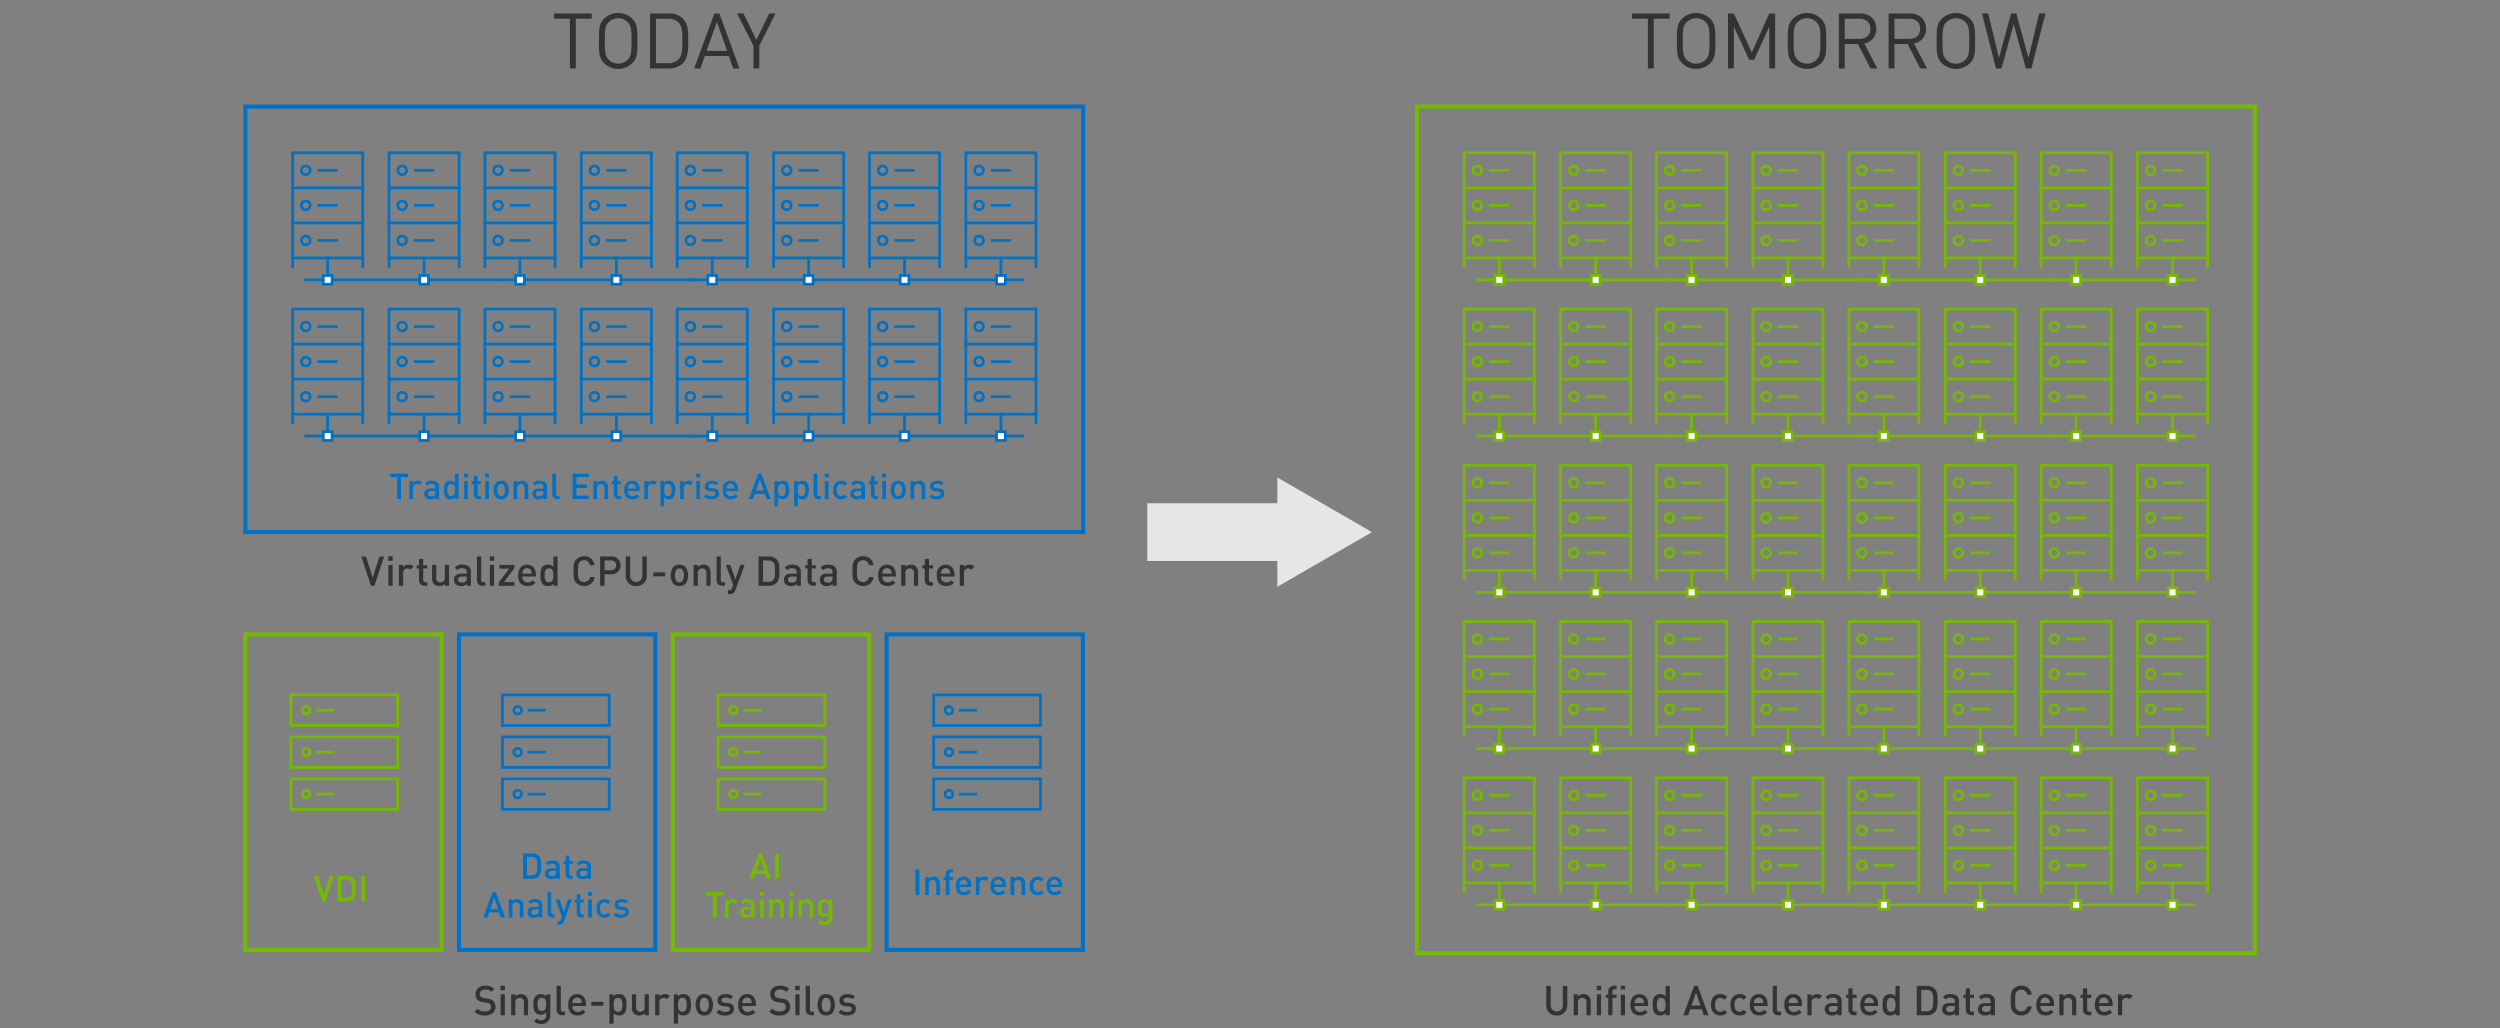 <svg id="Layer_1" data-name="Layer 1" xmlns="http://www.w3.org/2000/svg" viewBox="0 0 1070 440"><rect x="0" y="0" width="1070" height="440" fill="#808080" stroke="none"/><defs><style>.cls-1,.cls-10,.cls-3,.cls-6,.cls-8{fill:none;}.cls-1{stroke:#74b902;}.cls-1,.cls-10,.cls-3,.cls-6,.cls-7,.cls-8,.cls-9{stroke-miterlimit:10;}.cls-1,.cls-3{stroke-width:1.764px;}.cls-2{fill:#74b902;}.cls-3,.cls-8,.cls-9{stroke:#0071c5;}.cls-4{fill:#0071c5;}.cls-5{fill:#333;}.cls-6,.cls-7{stroke:#76b900;}.cls-6,.cls-7,.cls-8,.cls-9{stroke-linecap:square;stroke-width:1.176px;}.cls-7,.cls-9{fill:#fff;}.cls-10{stroke:#e6e6e6;stroke-width:24.69px;}.cls-11{fill:#e6e6e6;}</style></defs><rect class="cls-1" x="104.93" y="271.532" width="84.031" height="135"/><path class="cls-2" d="M139.188,385.805h-1.284l-3.578-10.886h1.713l2.507,7.92,2.508-7.92h1.743Z"/><path class="cls-2" d="M151.151,384.78a3.885,3.885,0,0,1-2.813,1.024h-3.822V374.919h3.822a3.885,3.885,0,0,1,2.813,1.024c1.177,1.177,1.101,2.768,1.101,4.342C152.252,381.86,152.328,383.603,151.151,384.78Zm-1.132-7.645a2.352,2.352,0,0,0-1.85-.734H146.167v7.92h2.003a2.355,2.355,0,0,0,1.85-.733c.566-.627.581-1.805.581-3.303S150.586,377.763,150.02,377.136Z"/><path class="cls-2" d="M154.615,385.805V374.919h1.651v10.886Z"/><rect class="cls-3" x="196.44" y="271.532" width="84.031" height="135"/><path class="cls-4" d="M230.507,375.136a3.885,3.885,0,0,1-2.813,1.024h-3.822V365.274h3.822a3.885,3.885,0,0,1,2.813,1.024c1.177,1.177,1.101,2.768,1.101,4.342C231.607,372.216,231.684,373.959,230.507,375.136Zm-1.132-7.645a2.352,2.352,0,0,0-1.85-.734h-2.003v7.92h2.003a2.355,2.355,0,0,0,1.85-.733c.566-.627.581-1.805.581-3.303S229.941,368.118,229.375,367.491Z"/><path class="cls-4" d="M238.045,376.16V375.457a2.55,2.55,0,0,1-2.063.795,2.741,2.741,0,0,1-2.08-.703,2.381,2.381,0,0,1-.611-1.667c0-1.3.902-2.232,2.676-2.232h2.049v-.55c0-.979-.489-1.453-1.697-1.453a1.816,1.816,0,0,0-1.697.75l-1.024-.964a3.18,3.18,0,0,1,2.783-1.116c2.125,0,3.195.902,3.195,2.661v5.183Zm-.03-3.425h-1.819c-.917,0-1.392.413-1.392,1.116s.443,1.101,1.422,1.101a1.854,1.854,0,0,0,1.453-.443,1.561,1.561,0,0,0,.336-1.146Z"/><path class="cls-4" d="M244.203,376.16a2.018,2.018,0,0,1-2.125-2.156v-4.266h-.887v-1.192h.887v-2.354h1.56v2.354h1.498v1.192h-1.498v4.189a.788.788,0,0,0,.856.902h.642v1.33Z"/><path class="cls-4" d="M251.386,376.16V375.457a2.55,2.55,0,0,1-2.063.795,2.741,2.741,0,0,1-2.08-.703,2.381,2.381,0,0,1-.611-1.667c0-1.3.902-2.232,2.676-2.232h2.049v-.55c0-.979-.489-1.453-1.697-1.453a1.816,1.816,0,0,0-1.697.75l-1.024-.964a3.18,3.18,0,0,1,2.783-1.116c2.125,0,3.195.902,3.195,2.661v5.183Zm-.03-3.425h-1.819c-.917,0-1.392.413-1.392,1.116s.443,1.101,1.422,1.101a1.854,1.854,0,0,0,1.453-.443,1.561,1.561,0,0,0,.336-1.146Z"/><path class="cls-4" d="M214.406,392.69l-.749-2.187h-4.296l-.749,2.187h-1.759l3.991-10.886h1.33l3.99,10.886Zm-2.858-8.425-1.697,4.832h3.349Z"/><path class="cls-4" d="M222.488,392.69v-4.725a1.505,1.505,0,0,0-1.56-1.728,1.544,1.544,0,0,0-1.605,1.728v4.725h-1.56v-7.752h1.529v.78a2.772,2.772,0,0,1,2.063-.872,2.688,2.688,0,0,1,1.911.704,2.843,2.843,0,0,1,.78,2.186v4.954Z"/><path class="cls-4" d="M230.562,392.69v-.703a2.55,2.55,0,0,1-2.063.795,2.741,2.741,0,0,1-2.08-.703,2.381,2.381,0,0,1-.611-1.667c0-1.3.902-2.232,2.676-2.232h2.049v-.55c0-.979-.489-1.453-1.697-1.453a1.816,1.816,0,0,0-1.697.75l-1.024-.964a3.183,3.183,0,0,1,2.783-1.116c2.125,0,3.195.902,3.195,2.661v5.183Zm-.03-3.425h-1.819c-.917,0-1.392.413-1.392,1.116s.443,1.101,1.422,1.101a1.854,1.854,0,0,0,1.453-.443,1.561,1.561,0,0,0,.336-1.146Z"/><path class="cls-4" d="M236.483,392.69a1.976,1.976,0,0,1-2.125-2.141v-8.745H235.918V390.458c0,.597.214.902.841.902h.688v1.33Z"/><path class="cls-4" d="M241.364,394.234a2.512,2.512,0,0,1-.566.964,2.151,2.151,0,0,1-1.59.565h-.627v-1.406h.397c.657,0,.887-.199,1.116-.826l.428-1.208-2.706-7.385h1.651l1.851,5.459,1.804-5.459h1.666Z"/><path class="cls-4" d="M248.953,392.69a2.018,2.018,0,0,1-2.125-2.156V386.269h-.887v-1.192h.887v-2.354h1.56v2.354h1.498v1.192h-1.498V390.458a.788.788,0,0,0,.856.902h.642v1.33Z"/><path class="cls-4" d="M251.678,383.41v-1.651h1.651v1.651Zm.046,9.28v-7.752h1.56v7.752Z"/><path class="cls-4" d="M258.719,392.782c-1.742,0-3.455-1.07-3.455-3.976,0-2.904,1.713-3.96,3.455-3.96a3.181,3.181,0,0,1,2.554,1.086l-1.07,1.04a1.805,1.805,0,0,0-1.483-.734,1.747,1.747,0,0,0-1.437.688,2.863,2.863,0,0,0-.459,1.88,2.915,2.915,0,0,0,.459,1.896,1.746,1.746,0,0,0,1.437.688,1.804,1.804,0,0,0,1.483-.733l1.07,1.024A3.196,3.196,0,0,1,258.719,392.782Z"/><path class="cls-4" d="M265.91,392.782a4.263,4.263,0,0,1-3.257-1.116l1.024-1.024a3.008,3.008,0,0,0,2.232.811c.947,0,1.697-.337,1.697-1.07,0-.52-.291-.856-1.04-.917l-1.238-.107c-1.453-.122-2.294-.78-2.294-2.141,0-1.514,1.3-2.37,2.921-2.37a4.249,4.249,0,0,1,2.874.872l-.979.993a2.931,2.931,0,0,0-1.911-.565c-.933,0-1.406.413-1.406.994,0,.458.244.811,1.07.887l1.223.106c1.453.123,2.309.811,2.309,2.187C269.136,391.941,267.76,392.782,265.91,392.782Z"/><rect class="cls-1" x="287.951" y="271.532" width="84.031" height="135"/><path class="cls-2" d="M328.289,376.16l-.749-2.187h-4.296l-.749,2.187h-1.759l3.991-10.886h1.33l3.99,10.886Zm-2.858-8.425-1.697,4.832H327.082Z"/><path class="cls-2" d="M331.797,376.16V365.274h1.651V376.16Z"/><path class="cls-2" d="M306.731,383.287v9.403h-1.651v-9.403H302.084v-1.482h7.645v1.482Z"/><path class="cls-2" d="M314.557,386.758a1.438,1.438,0,0,0-1.162-.52,1.595,1.595,0,0,0-1.544,1.743v4.709H310.291v-7.752h1.529v.841a2.576,2.576,0,0,1,2.063-.933,2.399,2.399,0,0,1,1.851.734Z"/><path class="cls-2" d="M321.487,392.69v-.703a2.55,2.55,0,0,1-2.063.795,2.741,2.741,0,0,1-2.08-.703,2.381,2.381,0,0,1-.611-1.667c0-1.3.902-2.232,2.676-2.232H321.457v-.55c0-.979-.489-1.453-1.697-1.453a1.816,1.816,0,0,0-1.697.75l-1.024-.964a3.183,3.183,0,0,1,2.783-1.116c2.125,0,3.195.902,3.195,2.661v5.183Zm-.03-3.425H319.638c-.917,0-1.392.413-1.392,1.116s.443,1.101,1.422,1.101a1.854,1.854,0,0,0,1.453-.443,1.561,1.561,0,0,0,.336-1.146Z"/><path class="cls-2" d="M325.271,383.41v-1.651h1.651v1.651Zm.046,9.28v-7.752H326.876v7.752Z"/><path class="cls-2" d="M333.955,392.69v-4.725a1.505,1.505,0,0,0-1.56-1.728,1.544,1.544,0,0,0-1.605,1.728v4.725h-1.56v-7.752h1.529v.78a2.772,2.772,0,0,1,2.063-.872,2.688,2.688,0,0,1,1.911.704,2.843,2.843,0,0,1,.78,2.186v4.954Z"/><path class="cls-2" d="M337.768,383.41v-1.651H339.419v1.651Zm.046,9.28v-7.752h1.56v7.752Z"/><path class="cls-2" d="M346.453,392.69v-4.725a1.505,1.505,0,0,0-1.56-1.728,1.544,1.544,0,0,0-1.605,1.728v4.725h-1.56v-7.752h1.529v.78a2.772,2.772,0,0,1,2.063-.872,2.688,2.688,0,0,1,1.911.704,2.843,2.843,0,0,1,.78,2.186v4.954Z"/><path class="cls-2" d="M352.973,395.916a3.583,3.583,0,0,1-2.737-1.023l.994-.994a2.177,2.177,0,0,0,1.682.688,1.748,1.748,0,0,0,1.819-1.972v-.994a2.39,2.39,0,0,1-2.003.887,2.567,2.567,0,0,1-1.85-.688,6.125,6.125,0,0,1,0-6.3,2.597,2.597,0,0,1,1.865-.673,2.376,2.376,0,0,1,2.033.918v-.826H356.29v7.706A3.109,3.109,0,0,1,352.973,395.916Zm.184-9.678c-1.407,0-1.591,1.208-1.591,2.431,0,1.224.184,2.432,1.591,2.432,1.406,0,1.574-1.208,1.574-2.432C354.73,387.446,354.562,386.238,353.156,386.238Z"/><rect class="cls-3" x="379.462" y="271.532" width="84.031" height="135"/><path class="cls-4" d="M391.823,383.049V372.163h1.651v10.886Z"/><path class="cls-4" d="M400.716,383.049v-4.725a1.505,1.505,0,0,0-1.56-1.728,1.544,1.544,0,0,0-1.605,1.728v4.725h-1.56v-7.752h1.529v.78a2.772,2.772,0,0,1,2.063-.872,2.682,2.682,0,0,1,1.911.704,2.843,2.843,0,0,1,.78,2.186v4.954Z"/><path class="cls-4" d="M406.352,376.627v6.422H404.792V376.627h-.887v-1.192h.887v-1.192a2.018,2.018,0,0,1,2.125-2.156h.979v1.331H407.207a.787.787,0,0,0-.855.901v1.116h1.544v1.192Z"/><path class="cls-4" d="M410.665,379.624a1.907,1.907,0,0,0,1.973,2.171A2.316,2.316,0,0,0,414.519,381l.993.933a3.638,3.638,0,0,1-2.904,1.208c-1.942,0-3.486-1.024-3.486-3.976,0-2.507,1.3-3.96,3.287-3.96,2.079,0,3.287,1.529,3.287,3.73v.688Zm3.272-2.141a1.598,1.598,0,0,0-1.529-.979,1.619,1.619,0,0,0-1.544.979,2.45,2.45,0,0,0-.199,1.055h3.486A2.459,2.459,0,0,0,413.938,377.483Z"/><path class="cls-4" d="M421.948,377.116a1.438,1.438,0,0,0-1.162-.52,1.595,1.595,0,0,0-1.544,1.743v4.709h-1.56v-7.752h1.529v.841a2.576,2.576,0,0,1,2.063-.933,2.399,2.399,0,0,1,1.851.734Z"/><path class="cls-4" d="M425.489,379.624a1.907,1.907,0,0,0,1.973,2.171A2.316,2.316,0,0,0,429.343,381l.993.933a3.638,3.638,0,0,1-2.904,1.208c-1.942,0-3.486-1.024-3.486-3.976,0-2.507,1.3-3.96,3.287-3.96,2.079,0,3.287,1.529,3.287,3.73v.688Zm3.272-2.141a1.598,1.598,0,0,0-1.529-.979,1.619,1.619,0,0,0-1.544.979,2.45,2.45,0,0,0-.199,1.055h3.486A2.459,2.459,0,0,0,428.762,377.483Z"/><path class="cls-4" d="M437.23,383.049v-4.725a1.505,1.505,0,0,0-1.56-1.728,1.544,1.544,0,0,0-1.605,1.728v4.725h-1.56v-7.752h1.529v.78a2.772,2.772,0,0,1,2.063-.872,2.684,2.684,0,0,1,1.911.704,2.843,2.843,0,0,1,.78,2.186v4.954Z"/><path class="cls-4" d="M444.178,383.141c-1.742,0-3.455-1.07-3.455-3.976,0-2.904,1.713-3.96,3.455-3.96a3.181,3.181,0,0,1,2.554,1.086l-1.07,1.04a1.805,1.805,0,0,0-1.483-.734,1.747,1.747,0,0,0-1.437.688,2.864,2.864,0,0,0-.459,1.88,2.916,2.916,0,0,0,.459,1.896,1.746,1.746,0,0,0,1.437.688,1.804,1.804,0,0,0,1.483-.733l1.07,1.024A3.197,3.197,0,0,1,444.178,383.141Z"/><path class="cls-4" d="M449.517,379.624a1.907,1.907,0,0,0,1.973,2.171A2.316,2.316,0,0,0,453.37,381l.993.933a3.638,3.638,0,0,1-2.904,1.208c-1.942,0-3.486-1.024-3.486-3.976,0-2.507,1.3-3.96,3.287-3.96,2.079,0,3.287,1.529,3.287,3.73v.688Zm3.272-2.141a1.598,1.598,0,0,0-1.529-.979,1.619,1.619,0,0,0-1.544.979,2.451,2.451,0,0,0-.199,1.055h3.486A2.459,2.459,0,0,0,452.789,377.483Z"/><path class="cls-5" d="M246.44,8.007v21.294h-2.513V8.007h-6.812v-2.249H253.252v2.249Z"/><path class="cls-5" d="M270.603,27.053a8.626,8.626,0,0,1-12.036,0c-2.216-2.216-2.216-4.53-2.216-9.523s0-7.308,2.216-9.522a8.623,8.623,0,0,1,12.036,0c2.215,2.215,2.215,4.529,2.215,9.522S272.817,24.837,270.603,27.053ZM268.651,9.494a5.747,5.747,0,0,0-8.134,0c-1.488,1.521-1.653,3.108-1.653,8.035s.165,6.514,1.653,8.035a5.747,5.747,0,0,0,8.134,0c1.488-1.521,1.653-3.108,1.653-8.035S270.14,11.016,268.651,9.494Z"/><path class="cls-5" d="M292.237,27.118a8.23,8.23,0,0,1-5.952,2.183h-8.067V5.758h8.067a8.23,8.23,0,0,1,5.952,2.183c2.446,2.446,2.314,6.051,2.314,9.324S294.684,24.672,292.237,27.118ZM290.484,9.726a6.127,6.127,0,0,0-4.629-1.719h-5.125v19.046h5.125a6.124,6.124,0,0,0,4.629-1.72c1.62-1.687,1.555-5.191,1.555-8.068S292.104,11.412,290.484,9.726Z"/><path class="cls-5" d="M313.819,29.301l-1.885-5.323h-10.283l-1.885,5.323h-2.679l8.663-23.543h2.116l8.631,23.543ZM306.843,9.362l-4.431,12.433H311.207Z"/><path class="cls-5" d="M324.992,19.579v9.722h-2.513V19.579L315.47,5.758h2.711l5.556,11.275,5.488-11.275h2.712Z"/><path class="cls-5" d="M707.806,8.007v21.294H705.293V8.007h-6.812v-2.249h16.136v2.249Z"/><path class="cls-5" d="M731.968,27.053a8.626,8.626,0,0,1-12.036,0c-2.216-2.216-2.216-4.53-2.216-9.523s0-7.308,2.216-9.522a8.623,8.623,0,0,1,12.036,0c2.215,2.215,2.215,4.529,2.215,9.522S734.183,24.837,731.968,27.053ZM730.017,9.494a5.747,5.747,0,0,0-8.134,0c-1.488,1.521-1.653,3.108-1.653,8.035s.165,6.514,1.653,8.035a5.747,5.747,0,0,0,8.134,0c1.488-1.521,1.653-3.108,1.653-8.035S731.505,11.016,730.017,9.494Z"/><path class="cls-5" d="M757.239,29.301V11.412L750.792,25.598h-2.149L742.096,11.412V29.301H739.583V5.758h2.513L749.767,22.456l7.473-16.698h2.514v23.543Z"/><path class="cls-5" d="M779.42,27.053a8.626,8.626,0,0,1-12.036,0c-2.216-2.216-2.216-4.53-2.216-9.523s0-7.308,2.216-9.522a8.623,8.623,0,0,1,12.036,0c2.215,2.215,2.215,4.529,2.215,9.522S781.635,24.837,779.42,27.053ZM777.469,9.494a5.747,5.747,0,0,0-8.134,0c-1.488,1.521-1.653,3.108-1.653,8.035s.165,6.514,1.653,8.035a5.747,5.747,0,0,0,8.134,0c1.488-1.521,1.653-3.108,1.653-8.035S778.957,11.016,777.469,9.494Z"/><path class="cls-5" d="M800.559,29.301l-5.356-10.449h-5.654V29.301h-2.513V5.758h9.026c4.101,0,6.977,2.48,6.977,6.547a6.107,6.107,0,0,1-5.125,6.315L803.501,29.301Zm-4.729-21.294h-6.282v8.63h6.282c2.744,0,4.695-1.422,4.695-4.299S798.574,8.007,795.83,8.007Z"/><path class="cls-5" d="M821.844,29.301,816.487,18.852H810.833V29.301h-2.513V5.758h9.026c4.101,0,6.977,2.48,6.977,6.547a6.107,6.107,0,0,1-5.125,6.315l5.588,10.681Zm-4.729-21.294H810.833v8.63h6.282c2.744,0,4.695-1.422,4.695-4.299S819.859,8.007,817.115,8.007Z"/><path class="cls-5" d="M843.135,27.053a8.626,8.626,0,0,1-12.036,0c-2.216-2.216-2.216-4.53-2.216-9.523s0-7.308,2.216-9.522a8.623,8.623,0,0,1,12.036,0c2.215,2.215,2.215,4.529,2.215,9.522S845.35,24.837,843.135,27.053ZM841.184,9.494a5.747,5.747,0,0,0-8.134,0c-1.488,1.521-1.653,3.108-1.653,8.035s.165,6.514,1.653,8.035a5.747,5.747,0,0,0,8.134,0c1.488-1.521,1.653-3.108,1.653-8.035S842.672,11.016,841.184,9.494Z"/><path class="cls-5" d="M869.436,29.301h-2.348l-5.225-18.848-5.225,18.848H854.291l-6.018-23.543h2.678l4.597,18.979,5.191-18.979h2.248l5.191,18.979,4.597-18.979h2.678Z"/><rect class="cls-1" x="606.474" y="45.614" width="358.597" height="362.296"/><path class="cls-5" d="M160.252,250.721h-1.481l-4.128-12.559h1.976l2.894,9.137,2.893-9.137H164.415Z"/><path class="cls-5" d="M166.186,240.014v-1.905h1.905v1.905Zm.053,10.707v-8.943h1.799v8.943Z"/><path class="cls-5" d="M175.659,243.877a1.659,1.659,0,0,0-1.341-.6,1.84,1.84,0,0,0-1.782,2.011v5.433H170.737v-8.943H172.501v.971a2.972,2.972,0,0,1,2.382-1.076,2.767,2.767,0,0,1,2.134.847Z"/><path class="cls-5" d="M181.79,250.721a2.328,2.328,0,0,1-2.451-2.487v-4.921h-1.023v-1.376h1.023v-2.717h1.799v2.717h1.729v1.376H181.138v4.833a.909.909,0,0,0,.988,1.041h.74v1.534Z"/><path class="cls-5" d="M190.411,250.721v-.899a3.199,3.199,0,0,1-2.381,1.005,3.104,3.104,0,0,1-2.205-.811,3.287,3.287,0,0,1-.899-2.522v-5.716h1.799v5.451a1.736,1.736,0,0,0,1.8,1.993,1.781,1.781,0,0,0,1.852-1.993v-5.451h1.799v8.943Z"/><path class="cls-5" d="M199.782,250.721v-.812a2.941,2.941,0,0,1-2.381.917,3.163,3.163,0,0,1-2.399-.811,2.749,2.749,0,0,1-.705-1.923c0-1.5,1.04-2.575,3.087-2.575h2.363v-.636c0-1.129-.564-1.676-1.958-1.676a2.096,2.096,0,0,0-1.958.864l-1.182-1.111a3.668,3.668,0,0,1,3.21-1.287c2.452,0,3.687,1.041,3.687,3.069v5.979Zm-.035-3.951h-2.099c-1.059,0-1.605.477-1.605,1.288,0,.811.512,1.27,1.641,1.27a2.137,2.137,0,0,0,1.676-.512,1.796,1.796,0,0,0,.388-1.322Z"/><path class="cls-5" d="M206.597,250.721a2.279,2.279,0,0,1-2.452-2.47V238.162h1.799v9.983c0,.688.247,1.041.971,1.041h.794v1.534Z"/><path class="cls-5" d="M209.593,240.014v-1.905h1.905v1.905Zm.053,10.707v-8.943h1.799v8.943Z"/><path class="cls-5" d="M213.486,250.721v-1.429l4.444-5.909H213.733v-1.605h6.42V243.206l-4.48,5.909h4.48v1.605Z"/><path class="cls-5" d="M223.562,246.769a2.2,2.2,0,0,0,2.275,2.505,2.671,2.671,0,0,0,2.169-.917l1.147,1.075a4.197,4.197,0,0,1-3.352,1.394c-2.24,0-4.022-1.182-4.022-4.586,0-2.893,1.5-4.568,3.793-4.568,2.398,0,3.792,1.764,3.792,4.304v.794Zm3.774-2.47a1.843,1.843,0,0,0-1.764-1.129,1.868,1.868,0,0,0-1.781,1.129,2.828,2.828,0,0,0-.229,1.218H227.584A2.821,2.821,0,0,0,227.337,244.3Z"/><path class="cls-5" d="M236.866,250.721v-.952a2.75,2.75,0,0,1-2.363,1.058,3.099,3.099,0,0,1-2.188-.793c-.899-.9-1.005-2.435-1.005-3.793s.105-2.875,1.005-3.774a3.05,3.05,0,0,1,2.17-.794,2.767,2.767,0,0,1,2.346,1.006v-4.516h1.799v12.559Zm-1.887-7.443c-1.623,0-1.87,1.375-1.87,2.963s.247,2.981,1.87,2.981c1.622,0,1.852-1.394,1.852-2.981S236.602,243.277,234.979,243.277Z"/><path class="cls-5" d="M249.987,250.826a4.554,4.554,0,0,1-3.299-1.34c-1.234-1.235-1.217-2.629-1.217-5.045,0-2.417-.018-3.811,1.217-5.045a4.555,4.555,0,0,1,3.299-1.341,4.325,4.325,0,0,1,4.48,3.863h-1.94a2.596,2.596,0,0,0-4.392-1.394c-.618.67-.759,1.394-.759,3.916s.141,3.245.759,3.916a2.51,2.51,0,0,0,1.852.758,2.536,2.536,0,0,0,2.558-2.151h1.923A4.334,4.334,0,0,1,249.987,250.826Z"/><path class="cls-5" d="M261.613,245.781h-2.857v4.939h-1.905V238.162h4.763a3.815,3.815,0,1,1,0,7.619Zm-.106-5.908h-2.751v4.18h2.751a2.094,2.094,0,1,0,0-4.18Z"/><path class="cls-5" d="M272.306,250.826a4.258,4.258,0,0,1-4.498-4.339v-8.325h1.905v8.237a2.604,2.604,0,1,0,5.203,0v-8.237h1.905v8.325A4.272,4.272,0,0,1,272.306,250.826Z"/><path class="cls-5" d="M279.551,246.664v-1.676h5.15V246.664Z"/><path class="cls-5" d="M293.465,249.768a3.619,3.619,0,0,1-2.681,1.058,3.577,3.577,0,0,1-2.664-1.058,6.383,6.383,0,0,1,0-7.038,3.578,3.578,0,0,1,2.664-1.059,3.62,3.62,0,0,1,2.681,1.059,6.378,6.378,0,0,1,0,7.038Zm-1.358-5.98a1.821,1.821,0,0,0-1.322-.511,1.782,1.782,0,0,0-1.306.511,5.18,5.18,0,0,0,0,4.904,1.796,1.796,0,0,0,1.306.529,1.835,1.835,0,0,0,1.322-.529,5.173,5.173,0,0,0,0-4.904Z"/><path class="cls-5" d="M302.324,250.721v-5.45a1.736,1.736,0,0,0-1.799-1.993,1.781,1.781,0,0,0-1.853,1.993v5.45H296.874v-8.943h1.764v.9a3.198,3.198,0,0,1,2.382-1.006,3.102,3.102,0,0,1,2.205.812,3.285,3.285,0,0,1,.899,2.522v5.715Z"/><path class="cls-5" d="M309.162,250.721a2.279,2.279,0,0,1-2.452-2.47V238.162h1.799v9.983c0,.688.247,1.041.971,1.041h.793v1.534Z"/><path class="cls-5" d="M314.773,252.502a2.897,2.897,0,0,1-.652,1.111,2.482,2.482,0,0,1-1.835.653h-.723V252.643h.458c.759,0,1.023-.229,1.288-.953l.494-1.394-3.123-8.52h1.905l2.135,6.298,2.081-6.298h1.923Z"/><path class="cls-5" d="M332.321,249.539a4.483,4.483,0,0,1-3.246,1.182H324.666V238.162h4.409a4.483,4.483,0,0,1,3.246,1.182c1.358,1.357,1.27,3.192,1.27,5.009C333.591,246.17,333.68,248.181,332.321,249.539Zm-1.306-8.819a2.712,2.712,0,0,0-2.134-.847h-2.311v9.137h2.311a2.716,2.716,0,0,0,2.134-.847c.653-.724.671-2.081.671-3.811C331.687,242.624,331.669,241.442,331.016,240.72Z"/><path class="cls-5" d="M341.003,250.721v-.812a2.941,2.941,0,0,1-2.381.917,3.163,3.163,0,0,1-2.399-.811,2.749,2.749,0,0,1-.705-1.923c0-1.5,1.04-2.575,3.087-2.575h2.363v-.636c0-1.129-.564-1.676-1.958-1.676a2.096,2.096,0,0,0-1.958.864l-1.182-1.111a3.668,3.668,0,0,1,3.21-1.287c2.452,0,3.687,1.041,3.687,3.069v5.979Zm-.035-3.951h-2.099c-1.059,0-1.605.477-1.605,1.288,0,.811.512,1.27,1.641,1.27a2.137,2.137,0,0,0,1.676-.512,1.796,1.796,0,0,0,.388-1.322Z"/><path class="cls-5" d="M348.089,250.721a2.328,2.328,0,0,1-2.452-2.487v-4.921h-1.023v-1.376h1.023v-2.717h1.799v2.717h1.729v1.376h-1.729v4.833a.909.909,0,0,0,.988,1.041h.74v1.534Z"/><path class="cls-5" d="M356.358,250.721v-.812a2.941,2.941,0,0,1-2.381.917,3.163,3.163,0,0,1-2.399-.811,2.749,2.749,0,0,1-.705-1.923c0-1.5,1.04-2.575,3.087-2.575h2.363v-.636c0-1.129-.564-1.676-1.958-1.676a2.096,2.096,0,0,0-1.958.864l-1.182-1.111a3.668,3.668,0,0,1,3.21-1.287c2.452,0,3.687,1.041,3.687,3.069v5.979Zm-.035-3.951h-2.099c-1.059,0-1.605.477-1.605,1.288,0,.811.512,1.27,1.641,1.27a2.137,2.137,0,0,0,1.676-.512,1.796,1.796,0,0,0,.388-1.322Z"/><path class="cls-5" d="M369.391,250.826a4.55,4.55,0,0,1-3.298-1.34c-1.235-1.235-1.218-2.629-1.218-5.045,0-2.417-.018-3.811,1.218-5.045a4.551,4.551,0,0,1,3.298-1.341,4.324,4.324,0,0,1,4.48,3.863h-1.94a2.596,2.596,0,0,0-4.392-1.394c-.618.67-.759,1.394-.759,3.916s.141,3.245.759,3.916a2.51,2.51,0,0,0,1.852.758,2.536,2.536,0,0,0,2.558-2.151h1.923A4.334,4.334,0,0,1,369.391,250.826Z"/><path class="cls-5" d="M377.625,246.769a2.2,2.2,0,0,0,2.275,2.505,2.671,2.671,0,0,0,2.169-.917l1.147,1.075a4.197,4.197,0,0,1-3.352,1.394c-2.24,0-4.022-1.182-4.022-4.586,0-2.893,1.5-4.568,3.793-4.568,2.398,0,3.792,1.764,3.792,4.304v.794Zm3.774-2.47a1.843,1.843,0,0,0-1.764-1.129,1.868,1.868,0,0,0-1.781,1.129,2.828,2.828,0,0,0-.229,1.218h4.021A2.821,2.821,0,0,0,381.399,244.3Z"/><path class="cls-5" d="M391.153,250.721v-5.45a1.736,1.736,0,0,0-1.799-1.993,1.781,1.781,0,0,0-1.853,1.993v5.45h-1.799v-8.943h1.764v.9a3.199,3.199,0,0,1,2.382-1.006,3.102,3.102,0,0,1,2.205.812,3.285,3.285,0,0,1,.899,2.522v5.715Z"/><path class="cls-5" d="M398.257,250.721a2.328,2.328,0,0,1-2.452-2.487v-4.921h-1.023v-1.376h1.023v-2.717h1.799v2.717H399.332v1.376h-1.729v4.833a.909.909,0,0,0,.988,1.041h.74v1.534Z"/><path class="cls-5" d="M402.704,246.769a2.2,2.2,0,0,0,2.275,2.505,2.674,2.674,0,0,0,2.17-.917l1.146,1.075a4.197,4.197,0,0,1-3.352,1.394c-2.24,0-4.022-1.182-4.022-4.586,0-2.893,1.5-4.568,3.793-4.568,2.398,0,3.792,1.764,3.792,4.304v.794Zm3.774-2.47a1.843,1.843,0,0,0-1.764-1.129,1.868,1.868,0,0,0-1.781,1.129,2.828,2.828,0,0,0-.229,1.218h4.021A2.821,2.821,0,0,0,406.479,244.3Z"/><path class="cls-5" d="M415.704,243.877a1.659,1.659,0,0,0-1.341-.6,1.84,1.84,0,0,0-1.782,2.011v5.433h-1.799v-8.943h1.764v.971a2.972,2.972,0,0,1,2.382-1.076,2.767,2.767,0,0,1,2.134.847Z"/><path class="cls-5" d="M207.539,434.628a5.687,5.687,0,0,1-4.445-1.657l1.27-1.253a4.147,4.147,0,0,0,3.211,1.199c1.641,0,2.593-.705,2.593-1.923a1.69,1.69,0,0,0-.494-1.305,2.178,2.178,0,0,0-1.376-.529l-1.481-.212a4.292,4.292,0,0,1-2.381-1.005,3.122,3.122,0,0,1-.918-2.399c0-2.188,1.588-3.687,4.198-3.687a5.232,5.232,0,0,1,3.898,1.429l-1.217,1.199a3.691,3.691,0,0,0-2.734-.97c-1.481,0-2.293.847-2.293,1.958a1.49,1.49,0,0,0,.477,1.164,2.802,2.802,0,0,0,1.411.582l1.429.212a4.156,4.156,0,0,1,2.346.935,3.286,3.286,0,0,1,1.023,2.575C212.055,433.252,210.167,434.628,207.539,434.628Z"/><path class="cls-5" d="M214.21,423.815V421.91h1.905v1.905Zm.053,10.707v-8.943h1.799v8.943Z"/><path class="cls-5" d="M224.212,434.522v-5.45a1.736,1.736,0,0,0-1.799-1.993,1.781,1.781,0,0,0-1.853,1.993v5.45h-1.799v-8.943h1.764v.899a3.202,3.202,0,0,1,2.382-1.005,3.102,3.102,0,0,1,2.205.812,3.285,3.285,0,0,1,.899,2.522v5.715Z"/><path class="cls-5" d="M231.716,438.244a4.136,4.136,0,0,1-3.158-1.182l1.147-1.146a2.512,2.512,0,0,0,1.939.794,2.017,2.017,0,0,0,2.1-2.275V433.288a2.759,2.759,0,0,1-2.311,1.022,2.962,2.962,0,0,1-2.135-.794c-.864-.864-1.005-2.116-1.005-3.633,0-1.518.141-2.77,1.005-3.634a2.997,2.997,0,0,1,2.152-.776,2.739,2.739,0,0,1,2.346,1.059v-.953H235.543v8.891A3.587,3.587,0,0,1,231.716,438.244Zm.211-11.165c-1.622,0-1.834,1.394-1.834,2.805s.212,2.804,1.834,2.804c1.623,0,1.817-1.393,1.817-2.804S233.55,427.079,231.927,427.079Z"/><path class="cls-5" d="M240.673,434.522a2.279,2.279,0,0,1-2.452-2.47V421.963h1.799v9.984c0,.688.247,1.041.971,1.041h.794v1.534Z"/><path class="cls-5" d="M244.989,430.571a2.2,2.2,0,0,0,2.275,2.505,2.674,2.674,0,0,0,2.17-.917l1.146,1.075a4.197,4.197,0,0,1-3.352,1.394c-2.24,0-4.022-1.182-4.022-4.586,0-2.893,1.5-4.568,3.793-4.568,2.398,0,3.792,1.764,3.792,4.304v.794Zm3.774-2.47A1.843,1.843,0,0,0,247,426.973a1.868,1.868,0,0,0-1.781,1.129,2.828,2.828,0,0,0-.229,1.218h4.021A2.821,2.821,0,0,0,248.764,428.102Z"/><path class="cls-5" d="M253.08,430.466V428.79h5.15v1.676Z"/><path class="cls-5" d="M267.144,433.835a3.05,3.05,0,0,1-2.169.793,2.785,2.785,0,0,1-2.347-1.022v4.533H260.829V425.579h1.764v.953a2.753,2.753,0,0,1,2.364-1.059,3.091,3.091,0,0,1,2.187.794c.9.899,1.006,2.416,1.006,3.774S268.044,432.935,267.144,433.835Zm-2.646-6.756c-1.623,0-1.87,1.376-1.87,2.963,0,1.588.247,2.981,1.87,2.981s1.853-1.394,1.853-2.981C266.351,428.455,266.121,427.079,264.498,427.079Z"/><path class="cls-5" d="M275.942,434.522V433.623a3.199,3.199,0,0,1-2.381,1.005,3.1,3.1,0,0,1-2.205-.812,3.284,3.284,0,0,1-.899-2.521v-5.716h1.799v5.451a1.736,1.736,0,0,0,1.8,1.993,1.781,1.781,0,0,0,1.852-1.993v-5.451h1.799v8.943Z"/><path class="cls-5" d="M285.339,427.679a1.659,1.659,0,0,0-1.341-.6,1.84,1.84,0,0,0-1.782,2.011v5.433H280.417v-8.943h1.764v.971a2.97,2.97,0,0,1,2.382-1.076,2.767,2.767,0,0,1,2.134.847Z"/><path class="cls-5" d="M294.712,433.835a3.05,3.05,0,0,1-2.169.793,2.785,2.785,0,0,1-2.347-1.022v4.533h-1.799V425.579h1.764v.953a2.753,2.753,0,0,1,2.364-1.059,3.091,3.091,0,0,1,2.187.794c.9.899,1.006,2.416,1.006,3.774S295.612,432.935,294.712,433.835Zm-2.646-6.756c-1.623,0-1.87,1.376-1.87,2.963,0,1.588.247,2.981,1.87,2.981s1.853-1.394,1.853-2.981C293.919,428.455,293.689,427.079,292.066,427.079Z"/><path class="cls-5" d="M304.124,433.57a3.619,3.619,0,0,1-2.681,1.058,3.577,3.577,0,0,1-2.664-1.058,6.383,6.383,0,0,1,0-7.038,3.578,3.578,0,0,1,2.664-1.059,3.62,3.62,0,0,1,2.681,1.059,6.378,6.378,0,0,1,0,7.038Zm-1.358-5.98a1.821,1.821,0,0,0-1.322-.511,1.782,1.782,0,0,0-1.306.511,5.18,5.18,0,0,0,0,4.904,1.796,1.796,0,0,0,1.306.529,1.835,1.835,0,0,0,1.322-.529,5.173,5.173,0,0,0,0-4.904Z"/><path class="cls-5" d="M310.436,434.628a4.922,4.922,0,0,1-3.757-1.287l1.182-1.182a3.475,3.475,0,0,0,2.575.935c1.094,0,1.958-.388,1.958-1.234,0-.601-.335-.988-1.199-1.059l-1.429-.124c-1.676-.141-2.646-.899-2.646-2.469,0-1.747,1.499-2.734,3.369-2.734a4.905,4.905,0,0,1,3.315,1.005l-1.129,1.147a3.377,3.377,0,0,0-2.205-.653c-1.075,0-1.622.477-1.622,1.146,0,.529.282.936,1.234,1.023l1.411.123c1.676.142,2.663.936,2.663,2.522C314.157,433.658,312.57,434.628,310.436,434.628Z"/><path class="cls-5" d="M317.726,430.571a2.2,2.2,0,0,0,2.275,2.505,2.674,2.674,0,0,0,2.17-.917l1.146,1.075a4.197,4.197,0,0,1-3.352,1.394c-2.24,0-4.022-1.182-4.022-4.586,0-2.893,1.5-4.568,3.793-4.568,2.398,0,3.792,1.764,3.792,4.304v.794ZM321.5,428.102a1.843,1.843,0,0,0-1.764-1.129,1.868,1.868,0,0,0-1.781,1.129,2.828,2.828,0,0,0-.229,1.218h4.021A2.821,2.821,0,0,0,321.5,428.102Z"/><path class="cls-5" d="M333.687,434.628a5.687,5.687,0,0,1-4.445-1.657l1.27-1.253a4.147,4.147,0,0,0,3.211,1.199c1.641,0,2.593-.705,2.593-1.923a1.69,1.69,0,0,0-.494-1.305,2.178,2.178,0,0,0-1.376-.529l-1.481-.212a4.292,4.292,0,0,1-2.381-1.005,3.122,3.122,0,0,1-.918-2.399c0-2.188,1.588-3.687,4.198-3.687a5.232,5.232,0,0,1,3.898,1.429L336.544,424.485a3.691,3.691,0,0,0-2.734-.97c-1.481,0-2.293.847-2.293,1.958a1.49,1.49,0,0,0,.477,1.164,2.802,2.802,0,0,0,1.411.582l1.429.212a4.156,4.156,0,0,1,2.346.935,3.286,3.286,0,0,1,1.023,2.575C338.202,433.252,336.314,434.628,333.687,434.628Z"/><path class="cls-5" d="M340.357,423.815V421.91h1.905v1.905Zm.053,10.707v-8.943H342.209v8.943Z"/><path class="cls-5" d="M347.3,434.522a2.279,2.279,0,0,1-2.452-2.47V421.963h1.799v9.984c0,.688.247,1.041.971,1.041h.794v1.534Z"/><path class="cls-5" d="M356.292,433.57a3.619,3.619,0,0,1-2.681,1.058,3.577,3.577,0,0,1-2.664-1.058,6.383,6.383,0,0,1,0-7.038,3.578,3.578,0,0,1,2.664-1.059,3.62,3.62,0,0,1,2.681,1.059,6.378,6.378,0,0,1,0,7.038Zm-1.358-5.98a1.821,1.821,0,0,0-1.322-.511,1.782,1.782,0,0,0-1.306.511,5.18,5.18,0,0,0,0,4.904,1.796,1.796,0,0,0,1.306.529,1.835,1.835,0,0,0,1.322-.529,5.173,5.173,0,0,0,0-4.904Z"/><path class="cls-5" d="M362.603,434.628a4.922,4.922,0,0,1-3.757-1.287l1.182-1.182a3.475,3.475,0,0,0,2.575.935c1.094,0,1.958-.388,1.958-1.234,0-.601-.335-.988-1.199-1.059l-1.429-.124c-1.676-.141-2.646-.899-2.646-2.469,0-1.747,1.499-2.734,3.368-2.734a4.906,4.906,0,0,1,3.316,1.005l-1.129,1.147a3.377,3.377,0,0,0-2.205-.653c-1.075,0-1.622.477-1.622,1.146,0,.529.282.936,1.234,1.023l1.411.123c1.676.142,2.664.936,2.664,2.522C366.325,433.658,364.737,434.628,362.603,434.628Z"/><path class="cls-5" d="M666.291,434.628A4.258,4.258,0,0,1,661.793,430.289v-8.326h1.905v8.238a2.604,2.604,0,1,0,5.203,0v-8.238h1.905V430.289A4.272,4.272,0,0,1,666.291,434.628Z"/><path class="cls-5" d="M679.015,434.522v-5.45a1.736,1.736,0,0,0-1.799-1.993,1.781,1.781,0,0,0-1.853,1.993v5.45h-1.799v-8.943h1.764v.899a3.202,3.202,0,0,1,2.382-1.005,3.102,3.102,0,0,1,2.205.812,3.285,3.285,0,0,1,.899,2.522v5.715Z"/><path class="cls-5" d="M683.4,423.815V421.91h1.905v1.905Zm.053,10.707v-8.943H685.252v8.943Z"/><path class="cls-5" d="M690.134,427.114v7.408H688.335V427.114h-1.023v-1.376H688.335v-1.376a2.328,2.328,0,0,1,2.452-2.487h1.111v1.535h-.794c-.671,0-.971.388-.971,1.04v1.288h1.765v1.376Zm3.511-3.599V421.91h1.923v1.605Zm.053,11.007v-8.784h1.799v8.784Z"/><path class="cls-5" d="M699.618,430.571a2.2,2.2,0,0,0,2.275,2.505,2.674,2.674,0,0,0,2.17-.917l1.146,1.075a4.197,4.197,0,0,1-3.352,1.394c-2.24,0-4.022-1.182-4.022-4.586,0-2.893,1.5-4.568,3.793-4.568,2.398,0,3.792,1.764,3.792,4.304v.794Zm3.774-2.47a1.843,1.843,0,0,0-1.764-1.129,1.868,1.868,0,0,0-1.781,1.129,2.828,2.828,0,0,0-.23,1.218h4.021A2.821,2.821,0,0,0,703.393,428.102Z"/><path class="cls-5" d="M712.923,434.522v-.952a2.752,2.752,0,0,1-2.363,1.058,3.099,3.099,0,0,1-2.188-.793c-.899-.9-1.005-2.435-1.005-3.793s.105-2.875,1.005-3.774a3.05,3.05,0,0,1,2.17-.794,2.768,2.768,0,0,1,2.346,1.005v-4.516h1.799v12.56Zm-1.887-7.443c-1.623,0-1.87,1.376-1.87,2.963,0,1.588.247,2.981,1.87,2.981,1.622,0,1.852-1.394,1.852-2.981C712.888,428.455,712.658,427.079,711.036,427.079Z"/><path class="cls-5" d="M729.201,434.522,728.337,432h-4.956l-.864,2.522h-2.029l4.604-12.56H726.626l4.604,12.56Zm-3.298-9.719-1.958,5.573h3.862Z"/><path class="cls-5" d="M736.276,434.628c-2.012,0-3.987-1.234-3.987-4.586s1.976-4.568,3.987-4.568a3.67,3.67,0,0,1,2.945,1.252l-1.234,1.2a2.08,2.08,0,0,0-1.711-.847,2.017,2.017,0,0,0-1.658.793,3.307,3.307,0,0,0-.529,2.17,3.362,3.362,0,0,0,.529,2.188,2.015,2.015,0,0,0,1.658.794,2.083,2.083,0,0,0,1.711-.847l1.234,1.182A3.685,3.685,0,0,1,736.276,434.628Z"/><path class="cls-5" d="M744.586,434.628c-2.012,0-3.987-1.234-3.987-4.586s1.976-4.568,3.987-4.568a3.67,3.67,0,0,1,2.945,1.252l-1.234,1.2a2.08,2.08,0,0,0-1.711-.847,2.017,2.017,0,0,0-1.658.793,3.307,3.307,0,0,0-.529,2.17,3.362,3.362,0,0,0,.529,2.188,2.015,2.015,0,0,0,1.658.794,2.083,2.083,0,0,0,1.711-.847l1.234,1.182A3.685,3.685,0,0,1,744.586,434.628Z"/><path class="cls-5" d="M750.727,430.571a2.2,2.2,0,0,0,2.275,2.505,2.671,2.671,0,0,0,2.169-.917l1.147,1.075a4.197,4.197,0,0,1-3.352,1.394c-2.24,0-4.022-1.182-4.022-4.586,0-2.893,1.5-4.568,3.793-4.568,2.398,0,3.792,1.764,3.792,4.304v.794Zm3.774-2.47a1.843,1.843,0,0,0-1.764-1.129,1.868,1.868,0,0,0-1.781,1.129,2.828,2.828,0,0,0-.229,1.218h4.021A2.821,2.821,0,0,0,754.501,428.102Z"/><path class="cls-5" d="M761.174,434.522a2.279,2.279,0,0,1-2.452-2.47V421.963h1.799v9.984c0,.688.247,1.041.971,1.041h.793v1.534Z"/><path class="cls-5" d="M765.49,430.571a2.2,2.2,0,0,0,2.275,2.505,2.671,2.671,0,0,0,2.169-.917l1.147,1.075a4.197,4.197,0,0,1-3.352,1.394c-2.24,0-4.022-1.182-4.022-4.586,0-2.893,1.5-4.568,3.793-4.568,2.398,0,3.792,1.764,3.792,4.304v.794Zm3.774-2.47a1.843,1.843,0,0,0-1.764-1.129,1.868,1.868,0,0,0-1.781,1.129,2.828,2.828,0,0,0-.23,1.218h4.021A2.821,2.821,0,0,0,769.265,428.102Z"/><path class="cls-5" d="M778.489,427.679a1.656,1.656,0,0,0-1.34-.6,1.84,1.84,0,0,0-1.782,2.011v5.433h-1.799v-8.943H775.332v.971a2.97,2.97,0,0,1,2.382-1.076,2.767,2.767,0,0,1,2.134.847Z"/><path class="cls-5" d="M786.472,434.522v-.812a2.941,2.941,0,0,1-2.381.917,3.159,3.159,0,0,1-2.399-.812,2.745,2.745,0,0,1-.705-1.922c0-1.5,1.04-2.575,3.087-2.575h2.363v-.636c0-1.129-.564-1.676-1.958-1.676a2.096,2.096,0,0,0-1.958.864l-1.182-1.11a3.666,3.666,0,0,1,3.21-1.288c2.452,0,3.687,1.041,3.687,3.069v5.979Zm-.035-3.951h-2.099c-1.059,0-1.605.477-1.605,1.288,0,.811.512,1.27,1.641,1.27a2.137,2.137,0,0,0,1.676-.512,1.796,1.796,0,0,0,.388-1.322Z"/><path class="cls-5" d="M793.558,434.522a2.328,2.328,0,0,1-2.451-2.487v-4.921H790.083v-1.376h1.023v-2.717h1.799v2.717h1.729v1.376h-1.729v4.833a.909.909,0,0,0,.988,1.041h.74v1.534Z"/><path class="cls-5" d="M798.006,430.571a2.2,2.2,0,0,0,2.275,2.505,2.671,2.671,0,0,0,2.169-.917l1.147,1.075a4.197,4.197,0,0,1-3.352,1.394c-2.24,0-4.022-1.182-4.022-4.586,0-2.893,1.5-4.568,3.793-4.568,2.398,0,3.792,1.764,3.792,4.304v.794Zm3.774-2.47a1.843,1.843,0,0,0-1.764-1.129,1.868,1.868,0,0,0-1.781,1.129,2.828,2.828,0,0,0-.229,1.218h4.021A2.821,2.821,0,0,0,801.78,428.102Z"/><path class="cls-5" d="M811.31,434.522v-.952a2.752,2.752,0,0,1-2.363,1.058,3.099,3.099,0,0,1-2.188-.793c-.899-.9-1.005-2.435-1.005-3.793s.105-2.875,1.005-3.774a3.05,3.05,0,0,1,2.17-.794,2.768,2.768,0,0,1,2.346,1.005v-4.516h1.799v12.56Zm-1.887-7.443c-1.623,0-1.87,1.376-1.87,2.963,0,1.588.247,2.981,1.87,2.981,1.622,0,1.852-1.394,1.852-2.981C811.274,428.455,811.045,427.079,809.423,427.079Z"/><path class="cls-5" d="M828.029,433.341a4.483,4.483,0,0,1-3.246,1.182H820.374V421.963h4.409a4.484,4.484,0,0,1,3.246,1.183c1.358,1.358,1.27,3.192,1.27,5.009C829.299,429.972,829.388,431.982,828.029,433.341Zm-1.306-8.819a2.716,2.716,0,0,0-2.134-.847H822.279v9.137h2.311a2.716,2.716,0,0,0,2.134-.847c.653-.724.671-2.081.671-3.811C827.395,426.426,827.377,425.244,826.724,424.521Z"/><path class="cls-5" d="M836.711,434.522v-.812a2.941,2.941,0,0,1-2.381.917,3.159,3.159,0,0,1-2.399-.812,2.745,2.745,0,0,1-.705-1.922c0-1.5,1.04-2.575,3.087-2.575h2.363v-.636c0-1.129-.564-1.676-1.958-1.676a2.096,2.096,0,0,0-1.958.864l-1.182-1.11a3.666,3.666,0,0,1,3.21-1.288c2.452,0,3.687,1.041,3.687,3.069v5.979Zm-.035-3.951h-2.099c-1.059,0-1.605.477-1.605,1.288,0,.811.512,1.27,1.641,1.27a2.137,2.137,0,0,0,1.676-.512,1.796,1.796,0,0,0,.388-1.322Z"/><path class="cls-5" d="M843.796,434.522a2.328,2.328,0,0,1-2.451-2.487v-4.921h-1.023v-1.376h1.023v-2.717h1.799v2.717h1.729v1.376h-1.729v4.833a.909.909,0,0,0,.988,1.041h.74v1.534Z"/><path class="cls-5" d="M852.066,434.522v-.812a2.941,2.941,0,0,1-2.381.917,3.159,3.159,0,0,1-2.399-.812,2.745,2.745,0,0,1-.705-1.922c0-1.5,1.04-2.575,3.087-2.575h2.363v-.636c0-1.129-.564-1.676-1.958-1.676a2.096,2.096,0,0,0-1.958.864l-1.182-1.11a3.666,3.666,0,0,1,3.21-1.288c2.452,0,3.687,1.041,3.687,3.069v5.979Zm-.035-3.951h-2.099c-1.059,0-1.605.477-1.605,1.288,0,.811.512,1.27,1.641,1.27a2.137,2.137,0,0,0,1.676-.512,1.796,1.796,0,0,0,.388-1.322Z"/><path class="cls-5" d="M865.099,434.628a4.554,4.554,0,0,1-3.299-1.34c-1.234-1.235-1.217-2.629-1.217-5.045,0-2.417-.018-3.811,1.217-5.045a4.555,4.555,0,0,1,3.299-1.341,4.325,4.325,0,0,1,4.48,3.863h-1.94a2.596,2.596,0,0,0-4.392-1.394c-.618.67-.759,1.394-.759,3.916s.141,3.245.759,3.916a2.51,2.51,0,0,0,1.852.758,2.536,2.536,0,0,0,2.558-2.151h1.923A4.334,4.334,0,0,1,865.099,434.628Z"/><path class="cls-5" d="M873.333,430.571a2.2,2.2,0,0,0,2.275,2.505,2.674,2.674,0,0,0,2.17-.917l1.146,1.075a4.197,4.197,0,0,1-3.352,1.394c-2.24,0-4.022-1.182-4.022-4.586,0-2.893,1.5-4.568,3.793-4.568,2.398,0,3.792,1.764,3.792,4.304v.794Zm3.774-2.47a1.843,1.843,0,0,0-1.764-1.129,1.868,1.868,0,0,0-1.781,1.129,2.828,2.828,0,0,0-.229,1.218h4.021A2.821,2.821,0,0,0,877.107,428.102Z"/><path class="cls-5" d="M886.861,434.522v-5.45a1.736,1.736,0,0,0-1.799-1.993,1.781,1.781,0,0,0-1.853,1.993v5.45h-1.799v-8.943h1.764v.899a3.201,3.201,0,0,1,2.382-1.005,3.102,3.102,0,0,1,2.205.812,3.285,3.285,0,0,1,.899,2.522v5.715Z"/><path class="cls-5" d="M893.964,434.522a2.328,2.328,0,0,1-2.451-2.487v-4.921h-1.023v-1.376h1.023v-2.717h1.799v2.717H895.04v1.376h-1.729v4.833a.909.909,0,0,0,.988,1.041H895.04v1.534Z"/><path class="cls-5" d="M898.412,430.571a2.2,2.2,0,0,0,2.275,2.505,2.671,2.671,0,0,0,2.169-.917l1.147,1.075a4.197,4.197,0,0,1-3.352,1.394c-2.24,0-4.022-1.182-4.022-4.586,0-2.893,1.5-4.568,3.793-4.568,2.398,0,3.792,1.764,3.792,4.304v.794Zm3.774-2.47a1.843,1.843,0,0,0-1.764-1.129,1.868,1.868,0,0,0-1.781,1.129,2.828,2.828,0,0,0-.229,1.218h4.021A2.821,2.821,0,0,0,902.187,428.102Z"/><path class="cls-5" d="M911.411,427.679a1.656,1.656,0,0,0-1.34-.6,1.84,1.84,0,0,0-1.782,2.011v5.433h-1.799v-8.943h1.764v.971a2.969,2.969,0,0,1,2.382-1.076,2.767,2.767,0,0,1,2.134.847Z"/><path class="cls-4" d="M171.631,204.207v9.403h-1.651V204.207H166.983v-1.482h7.645V204.207Z"/><path class="cls-4" d="M179.456,207.678a1.438,1.438,0,0,0-1.162-.52,1.595,1.595,0,0,0-1.544,1.743v4.709h-1.56v-7.752h1.529v.841a2.576,2.576,0,0,1,2.063-.933,2.399,2.399,0,0,1,1.851.734Z"/><path class="cls-4" d="M186.387,213.61v-.703a2.55,2.55,0,0,1-2.063.795,2.741,2.741,0,0,1-2.08-.703,2.381,2.381,0,0,1-.611-1.667c0-1.3.902-2.232,2.676-2.232h2.049v-.55c0-.979-.489-1.453-1.697-1.453a1.816,1.816,0,0,0-1.697.75l-1.024-.964a3.183,3.183,0,0,1,2.783-1.116c2.125,0,3.195.902,3.195,2.661v5.183Zm-.03-3.425h-1.819c-.917,0-1.392.413-1.392,1.116s.443,1.101,1.422,1.101a1.854,1.854,0,0,0,1.453-.443,1.561,1.561,0,0,0,.336-1.146Z"/><path class="cls-4" d="M194.747,213.61v-.825a2.385,2.385,0,0,1-2.049.917,2.679,2.679,0,0,1-1.896-.688,6.602,6.602,0,0,1,0-6.559,2.644,2.644,0,0,1,1.881-.688,2.399,2.399,0,0,1,2.033.872v-3.914h1.56V213.61Zm-1.636-6.452c-1.406,0-1.621,1.192-1.621,2.568s.215,2.584,1.621,2.584,1.605-1.208,1.605-2.584S194.518,207.158,193.111,207.158Z"/><path class="cls-4" d="M198.599,204.33v-1.651H200.25V204.33Zm.046,9.28v-7.752h1.56v7.752Z"/><path class="cls-4" d="M204.939,213.61a2.018,2.018,0,0,1-2.125-2.156v-4.266h-.887V205.996h.887v-2.354H204.374V205.996h1.498v1.192H204.374v4.189a.788.788,0,0,0,.856.902h.642v1.33Z"/><path class="cls-4" d="M207.664,204.33v-1.651h1.651V204.33Zm.046,9.28v-7.752h1.56v7.752Z"/><path class="cls-4" d="M216.838,212.785a3.14,3.14,0,0,1-2.324.917,3.101,3.101,0,0,1-2.309-.917,5.527,5.527,0,0,1,0-6.101,3.097,3.097,0,0,1,2.309-.918,3.137,3.137,0,0,1,2.324.918,5.532,5.532,0,0,1,0,6.101Zm-1.178-5.184a1.58,1.58,0,0,0-1.146-.443,1.547,1.547,0,0,0-1.132.443,4.488,4.488,0,0,0,0,4.251,1.558,1.558,0,0,0,1.132.458,1.591,1.591,0,0,0,1.146-.458,4.489,4.489,0,0,0,0-4.251Z"/><path class="cls-4" d="M224.533,213.61v-4.725a1.505,1.505,0,0,0-1.56-1.728,1.544,1.544,0,0,0-1.605,1.728v4.725h-1.56v-7.752h1.529v.78a2.772,2.772,0,0,1,2.063-.872,2.688,2.688,0,0,1,1.911.704,2.843,2.843,0,0,1,.78,2.186v4.954Z"/><path class="cls-4" d="M232.607,213.61v-.703a2.55,2.55,0,0,1-2.063.795,2.741,2.741,0,0,1-2.08-.703,2.381,2.381,0,0,1-.611-1.667c0-1.3.902-2.232,2.676-2.232h2.049v-.55c0-.979-.489-1.453-1.697-1.453a1.816,1.816,0,0,0-1.697.75l-1.024-.964a3.183,3.183,0,0,1,2.783-1.116c2.125,0,3.195.902,3.195,2.661v5.183Zm-.03-3.425h-1.819c-.917,0-1.392.413-1.392,1.116s.443,1.101,1.422,1.101a1.854,1.854,0,0,0,1.453-.443,1.561,1.561,0,0,0,.336-1.146Z"/><path class="cls-4" d="M238.527,213.61a1.976,1.976,0,0,1-2.125-2.141v-8.745h1.56v8.653c0,.597.214.902.841.902h.688v1.33Z"/><path class="cls-4" d="M245.054,213.61V202.725h6.957V204.207h-5.306v3.181h4.525v1.468h-4.525v3.271h5.306v1.483Z"/><path class="cls-4" d="M258.685,213.61v-4.725a1.505,1.505,0,0,0-1.56-1.728,1.544,1.544,0,0,0-1.605,1.728v4.725H253.96v-7.752h1.529v.78a2.772,2.772,0,0,1,2.063-.872,2.686,2.686,0,0,1,1.911.704,2.843,2.843,0,0,1,.78,2.186v4.954Z"/><path class="cls-4" d="M264.856,213.61a2.018,2.018,0,0,1-2.125-2.156v-4.266h-.887V205.996h.887v-2.354H264.291V205.996h1.498v1.192h-1.498v4.189a.788.788,0,0,0,.856.902h.642v1.33Z"/><path class="cls-4" d="M268.728,210.185a1.907,1.907,0,0,0,1.973,2.171,2.316,2.316,0,0,0,1.881-.795l.993.933a3.638,3.638,0,0,1-2.904,1.208c-1.942,0-3.486-1.024-3.486-3.976,0-2.507,1.3-3.96,3.287-3.96,2.079,0,3.287,1.529,3.287,3.73v.688ZM272,208.045a1.598,1.598,0,0,0-1.529-.979,1.619,1.619,0,0,0-1.544.979,2.45,2.45,0,0,0-.199,1.055h3.486A2.459,2.459,0,0,0,272,208.045Z"/><path class="cls-4" d="M280.01,207.678a1.438,1.438,0,0,0-1.162-.52,1.595,1.595,0,0,0-1.544,1.743v4.709h-1.56v-7.752h1.529v.841a2.576,2.576,0,0,1,2.063-.933,2.399,2.399,0,0,1,1.851.734Z"/><path class="cls-4" d="M288.147,213.014a2.64,2.64,0,0,1-1.881.688,2.411,2.411,0,0,1-2.033-.887v3.93h-1.56V205.858h1.529v.826a2.386,2.386,0,0,1,2.049-.918,2.683,2.683,0,0,1,1.896.688,6.608,6.608,0,0,1,0,6.559Zm-2.293-5.855c-1.407,0-1.621,1.192-1.621,2.568s.214,2.584,1.621,2.584c1.406,0,1.605-1.208,1.605-2.584S287.261,207.158,285.854,207.158Z"/><path class="cls-4" d="M295.375,207.678a1.438,1.438,0,0,0-1.162-.52,1.595,1.595,0,0,0-1.544,1.743v4.709h-1.56v-7.752h1.529v.841a2.576,2.576,0,0,1,2.063-.933,2.399,2.399,0,0,1,1.851.734Z"/><path class="cls-4" d="M297.993,204.33v-1.651h1.651V204.33Zm.046,9.28v-7.752h1.56v7.752Z"/><path class="cls-4" d="M304.558,213.702a4.263,4.263,0,0,1-3.257-1.116l1.024-1.024a3.008,3.008,0,0,0,2.232.811c.947,0,1.697-.337,1.697-1.07,0-.52-.291-.856-1.04-.917l-1.238-.107c-1.452-.122-2.294-.78-2.294-2.141,0-1.514,1.3-2.37,2.921-2.37a4.249,4.249,0,0,1,2.874.872l-.979.993a2.931,2.931,0,0,0-1.911-.565c-.933,0-1.406.413-1.406.994,0,.458.244.811,1.07.887l1.223.106c1.452.123,2.309.811,2.309,2.187C307.783,212.861,306.407,213.702,304.558,213.702Z"/><path class="cls-4" d="M310.891,210.185a1.907,1.907,0,0,0,1.973,2.171,2.316,2.316,0,0,0,1.881-.795l.993.933a3.638,3.638,0,0,1-2.904,1.208c-1.942,0-3.486-1.024-3.486-3.976,0-2.507,1.3-3.96,3.287-3.96,2.079,0,3.287,1.529,3.287,3.73v.688Zm3.272-2.141a1.598,1.598,0,0,0-1.529-.979,1.619,1.619,0,0,0-1.544.979,2.45,2.45,0,0,0-.199,1.055H314.377A2.459,2.459,0,0,0,314.163,208.045Z"/><path class="cls-4" d="M328.087,213.61l-.749-2.187H323.042l-.749,2.187h-1.759l3.991-10.886h1.33l3.99,10.886Zm-2.858-8.425-1.697,4.832h3.349Z"/><path class="cls-4" d="M336.918,213.014a2.64,2.64,0,0,1-1.881.688,2.411,2.411,0,0,1-2.033-.887v3.93h-1.56V205.858h1.529v.826a2.386,2.386,0,0,1,2.049-.918,2.683,2.683,0,0,1,1.896.688,6.602,6.602,0,0,1,0,6.559Zm-2.293-5.855c-1.407,0-1.621,1.192-1.621,2.568s.214,2.584,1.621,2.584c1.406,0,1.605-1.208,1.605-2.584S336.031,207.158,334.625,207.158Z"/><path class="cls-4" d="M345.354,213.014a2.64,2.64,0,0,1-1.881.688,2.411,2.411,0,0,1-2.033-.887v3.93h-1.56V205.858h1.529v.826a2.386,2.386,0,0,1,2.049-.918,2.683,2.683,0,0,1,1.896.688,6.602,6.602,0,0,1,0,6.559Zm-2.293-5.855c-1.407,0-1.621,1.192-1.621,2.568s.214,2.584,1.621,2.584c1.406,0,1.605-1.208,1.605-2.584S344.467,207.158,343.061,207.158Z"/><path class="cls-4" d="M350.381,213.61a1.976,1.976,0,0,1-2.125-2.141v-8.745h1.56v8.653c0,.597.214.902.841.902h.688v1.33Z"/><path class="cls-4" d="M352.992,204.33v-1.651h1.651V204.33Zm.046,9.28v-7.752h1.56v7.752Z"/><path class="cls-4" d="M360.033,213.702c-1.742,0-3.455-1.07-3.455-3.976,0-2.904,1.713-3.96,3.455-3.96a3.181,3.181,0,0,1,2.554,1.086l-1.07,1.04a1.805,1.805,0,0,0-1.483-.734,1.747,1.747,0,0,0-1.437.688,2.864,2.864,0,0,0-.459,1.88,2.916,2.916,0,0,0,.459,1.896,1.746,1.746,0,0,0,1.437.688,1.804,1.804,0,0,0,1.483-.733l1.07,1.024A3.196,3.196,0,0,1,360.033,213.702Z"/><path class="cls-4" d="M368.698,213.61v-.703a2.55,2.55,0,0,1-2.063.795,2.741,2.741,0,0,1-2.08-.703,2.381,2.381,0,0,1-.611-1.667c0-1.3.902-2.232,2.676-2.232H368.668v-.55c0-.979-.489-1.453-1.697-1.453a1.816,1.816,0,0,0-1.697.75l-1.024-.964a3.183,3.183,0,0,1,2.783-1.116c2.125,0,3.195.902,3.195,2.661v5.183Zm-.03-3.425h-1.819c-.917,0-1.392.413-1.392,1.116s.443,1.101,1.422,1.101a1.854,1.854,0,0,0,1.453-.443,1.561,1.561,0,0,0,.336-1.146Z"/><path class="cls-4" d="M374.855,213.61a2.018,2.018,0,0,1-2.125-2.156v-4.266h-.887V205.996h.887v-2.354H374.29V205.996h1.498v1.192H374.29v4.189a.788.788,0,0,0,.856.902h.642v1.33Z"/><path class="cls-4" d="M377.58,204.33v-1.651h1.651V204.33Zm.046,9.28v-7.752h1.56v7.752Z"/><path class="cls-4" d="M386.754,212.785a3.14,3.14,0,0,1-2.324.917,3.101,3.101,0,0,1-2.309-.917,5.527,5.527,0,0,1,0-6.101,3.097,3.097,0,0,1,2.309-.918,3.137,3.137,0,0,1,2.324.918,5.532,5.532,0,0,1,0,6.101Zm-1.178-5.184a1.58,1.58,0,0,0-1.146-.443,1.547,1.547,0,0,0-1.132.443,4.489,4.489,0,0,0,0,4.251,1.559,1.559,0,0,0,1.132.458,1.591,1.591,0,0,0,1.146-.458,4.488,4.488,0,0,0,0-4.251Z"/><path class="cls-4" d="M394.449,213.61v-4.725a1.505,1.505,0,0,0-1.56-1.728,1.544,1.544,0,0,0-1.605,1.728v4.725h-1.56v-7.752h1.529v.78a2.772,2.772,0,0,1,2.063-.872,2.688,2.688,0,0,1,1.911.704,2.843,2.843,0,0,1,.78,2.186v4.954Z"/><path class="cls-4" d="M400.942,213.702a4.263,4.263,0,0,1-3.257-1.116l1.024-1.024a3.008,3.008,0,0,0,2.232.811c.947,0,1.697-.337,1.697-1.07,0-.52-.291-.856-1.04-.917l-1.238-.107c-1.452-.122-2.294-.78-2.294-2.141,0-1.514,1.3-2.37,2.921-2.37a4.249,4.249,0,0,1,2.874.872l-.979.993a2.931,2.931,0,0,0-1.911-.565c-.933,0-1.406.413-1.406.994,0,.458.244.811,1.07.887l1.223.106c1.452.123,2.309.811,2.309,2.187C404.168,212.861,402.792,213.702,400.942,213.702Z"/><line class="cls-6" x1="641.693" y1="110.4" x2="641.693" y2="117.901"/><line class="cls-6" x1="632.317" y1="119.776" x2="714.504" y2="119.776"/><rect class="cls-7" x="639.818" y="117.901" width="3.75" height="3.75"/><line class="cls-6" x1="682.948" y1="110.4" x2="682.948" y2="117.901"/><rect class="cls-7" x="681.073" y="117.901" width="3.75" height="3.75"/><polyline class="cls-6" points="626.692 114.151 626.692 65.395 656.695 65.395 656.695 114.151"/><line class="cls-6" x1="626.692" y1="110.4" x2="656.695" y2="110.4"/><line class="cls-6" x1="626.692" y1="80.397" x2="656.695" y2="80.397"/><circle class="cls-6" cx="632.317" cy="72.896" r="1.875"/><line class="cls-6" x1="637.943" y1="72.896" x2="645.444" y2="72.896"/><line class="cls-6" x1="626.692" y1="95.398" x2="656.695" y2="95.398"/><circle class="cls-6" cx="632.317" cy="87.898" r="1.875"/><line class="cls-6" x1="637.943" y1="87.898" x2="645.444" y2="87.898"/><circle class="cls-6" cx="632.317" cy="102.899" r="1.875"/><line class="cls-6" x1="637.943" y1="102.899" x2="645.444" y2="102.899"/><polyline class="cls-6" points="667.946 114.151 667.946 65.395 697.95 65.395 697.95 114.151"/><line class="cls-6" x1="667.946" y1="110.4" x2="697.95" y2="110.4"/><line class="cls-6" x1="667.946" y1="80.397" x2="697.95" y2="80.397"/><circle class="cls-6" cx="673.572" cy="72.896" r="1.875"/><line class="cls-6" x1="679.198" y1="72.896" x2="686.698" y2="72.896"/><line class="cls-6" x1="667.946" y1="95.398" x2="697.95" y2="95.398"/><circle class="cls-6" cx="673.572" cy="87.898" r="1.875"/><line class="cls-6" x1="679.198" y1="87.898" x2="686.698" y2="87.898"/><circle class="cls-6" cx="673.572" cy="102.899" r="1.875"/><line class="cls-6" x1="679.198" y1="102.899" x2="686.698" y2="102.899"/><line class="cls-6" x1="723.994" y1="110.4" x2="723.994" y2="117.901"/><line class="cls-6" x1="714.618" y1="119.776" x2="799.744" y2="119.776"/><rect class="cls-7" x="722.119" y="117.901" width="3.75" height="3.75"/><line class="cls-6" x1="765.249" y1="110.4" x2="765.249" y2="117.901"/><rect class="cls-7" x="763.374" y="117.901" width="3.75" height="3.75"/><polyline class="cls-6" points="708.992 114.151 708.992 65.395 738.996 65.395 738.996 114.151"/><line class="cls-6" x1="708.992" y1="110.4" x2="738.996" y2="110.4"/><line class="cls-6" x1="708.992" y1="80.397" x2="738.996" y2="80.397"/><circle class="cls-6" cx="714.618" cy="72.896" r="1.875"/><line class="cls-6" x1="720.244" y1="72.896" x2="727.745" y2="72.896"/><line class="cls-6" x1="708.992" y1="95.398" x2="738.996" y2="95.398"/><circle class="cls-6" cx="714.618" cy="87.898" r="1.875"/><line class="cls-6" x1="720.244" y1="87.898" x2="727.745" y2="87.898"/><circle class="cls-6" cx="714.618" cy="102.899" r="1.875"/><line class="cls-6" x1="720.244" y1="102.899" x2="727.745" y2="102.899"/><polyline class="cls-6" points="750.247 114.151 750.247 65.395 780.251 65.395 780.251 114.151"/><line class="cls-6" x1="750.247" y1="110.4" x2="780.251" y2="110.4"/><line class="cls-6" x1="750.247" y1="80.397" x2="780.251" y2="80.397"/><circle class="cls-6" cx="755.873" cy="72.896" r="1.875"/><line class="cls-6" x1="761.498" y1="72.896" x2="768.999" y2="72.896"/><line class="cls-6" x1="750.247" y1="95.398" x2="780.251" y2="95.398"/><circle class="cls-6" cx="755.873" cy="87.898" r="1.875"/><line class="cls-6" x1="761.498" y1="87.898" x2="768.999" y2="87.898"/><circle class="cls-6" cx="755.873" cy="102.899" r="1.875"/><line class="cls-6" x1="761.498" y1="102.899" x2="768.999" y2="102.899"/><line class="cls-6" x1="806.295" y1="110.4" x2="806.295" y2="117.901"/><line class="cls-6" x1="796.919" y1="119.776" x2="879.106" y2="119.776"/><rect class="cls-7" x="804.42" y="117.901" width="3.75" height="3.75"/><line class="cls-6" x1="847.55" y1="110.4" x2="847.55" y2="117.901"/><rect class="cls-7" x="845.675" y="117.901" width="3.75" height="3.75"/><polyline class="cls-6" points="791.293 114.151 791.293 65.395 821.297 65.395 821.297 114.151"/><line class="cls-6" x1="791.293" y1="110.4" x2="821.297" y2="110.4"/><line class="cls-6" x1="791.293" y1="80.397" x2="821.297" y2="80.397"/><circle class="cls-6" cx="796.919" cy="72.896" r="1.875"/><line class="cls-6" x1="802.545" y1="72.896" x2="810.045" y2="72.896"/><line class="cls-6" x1="791.293" y1="95.398" x2="821.297" y2="95.398"/><circle class="cls-6" cx="796.919" cy="87.898" r="1.875"/><line class="cls-6" x1="802.545" y1="87.898" x2="810.045" y2="87.898"/><circle class="cls-6" cx="796.919" cy="102.899" r="1.875"/><line class="cls-6" x1="802.545" y1="102.899" x2="810.045" y2="102.899"/><polyline class="cls-6" points="832.548 114.151 832.548 65.395 862.551 65.395 862.551 114.151"/><line class="cls-6" x1="832.548" y1="110.4" x2="862.551" y2="110.4"/><line class="cls-6" x1="832.548" y1="80.397" x2="862.551" y2="80.397"/><circle class="cls-6" cx="838.174" cy="72.896" r="1.875"/><line class="cls-6" x1="843.799" y1="72.896" x2="851.3" y2="72.896"/><line class="cls-6" x1="832.548" y1="95.398" x2="862.551" y2="95.398"/><circle class="cls-6" cx="838.174" cy="87.898" r="1.875"/><line class="cls-6" x1="843.799" y1="87.898" x2="851.3" y2="87.898"/><circle class="cls-6" cx="838.174" cy="102.899" r="1.875"/><line class="cls-6" x1="843.799" y1="102.899" x2="851.3" y2="102.899"/><line class="cls-6" x1="888.596" y1="110.4" x2="888.596" y2="117.901"/><line class="cls-6" x1="879.22" y1="119.776" x2="939.227" y2="119.776"/><rect class="cls-7" x="886.721" y="117.901" width="3.75" height="3.75"/><line class="cls-6" x1="929.851" y1="110.4" x2="929.851" y2="117.901"/><rect class="cls-7" x="927.975" y="117.901" width="3.75" height="3.75"/><polyline class="cls-6" points="873.594 114.151 873.594 65.395 903.598 65.395 903.598 114.151"/><line class="cls-6" x1="873.594" y1="110.4" x2="903.598" y2="110.4"/><line class="cls-6" x1="873.594" y1="80.397" x2="903.598" y2="80.397"/><circle class="cls-6" cx="879.22" cy="72.896" r="1.875"/><line class="cls-6" x1="884.845" y1="72.896" x2="892.346" y2="72.896"/><line class="cls-6" x1="873.594" y1="95.398" x2="903.598" y2="95.398"/><circle class="cls-6" cx="879.22" cy="87.898" r="1.875"/><line class="cls-6" x1="884.845" y1="87.898" x2="892.346" y2="87.898"/><circle class="cls-6" cx="879.22" cy="102.899" r="1.875"/><line class="cls-6" x1="884.845" y1="102.899" x2="892.346" y2="102.899"/><polyline class="cls-6" points="914.849 114.151 914.849 65.395 944.852 65.395 944.852 114.151"/><line class="cls-6" x1="914.849" y1="110.4" x2="944.852" y2="110.4"/><line class="cls-6" x1="914.849" y1="80.397" x2="944.852" y2="80.397"/><circle class="cls-6" cx="920.475" cy="72.896" r="1.875"/><line class="cls-6" x1="926.1" y1="72.896" x2="933.601" y2="72.896"/><line class="cls-6" x1="914.849" y1="95.398" x2="944.852" y2="95.398"/><circle class="cls-6" cx="920.475" cy="87.898" r="1.875"/><line class="cls-6" x1="926.1" y1="87.898" x2="933.601" y2="87.898"/><circle class="cls-6" cx="920.475" cy="102.899" r="1.875"/><line class="cls-6" x1="926.1" y1="102.899" x2="933.601" y2="102.899"/><line class="cls-6" x1="641.693" y1="177.27" x2="641.693" y2="184.77"/><line class="cls-6" x1="632.317" y1="186.646" x2="714.504" y2="186.646"/><rect class="cls-7" x="639.818" y="184.77" width="3.75" height="3.75"/><line class="cls-6" x1="682.948" y1="177.27" x2="682.948" y2="184.77"/><rect class="cls-7" x="681.073" y="184.77" width="3.75" height="3.75"/><polyline class="cls-6" points="626.692 181.02 626.692 132.264 656.695 132.264 656.695 181.02"/><line class="cls-6" x1="626.692" y1="177.27" x2="656.695" y2="177.27"/><line class="cls-6" x1="626.692" y1="147.266" x2="656.695" y2="147.266"/><circle class="cls-6" cx="632.317" cy="139.765" r="1.875"/><line class="cls-6" x1="637.943" y1="139.765" x2="645.444" y2="139.765"/><line class="cls-6" x1="626.692" y1="162.268" x2="656.695" y2="162.268"/><circle class="cls-6" cx="632.317" cy="154.767" r="1.875"/><line class="cls-6" x1="637.943" y1="154.767" x2="645.444" y2="154.767"/><circle class="cls-6" cx="632.317" cy="169.769" r="1.875"/><line class="cls-6" x1="637.943" y1="169.769" x2="645.444" y2="169.769"/><polyline class="cls-6" points="667.946 181.02 667.946 132.265 697.95 132.265 697.95 181.02"/><line class="cls-6" x1="667.946" y1="177.27" x2="697.95" y2="177.27"/><line class="cls-6" x1="667.946" y1="147.266" x2="697.95" y2="147.266"/><circle class="cls-6" cx="673.572" cy="139.765" r="1.875"/><line class="cls-6" x1="679.198" y1="139.765" x2="686.698" y2="139.765"/><line class="cls-6" x1="667.946" y1="162.268" x2="697.95" y2="162.268"/><circle class="cls-6" cx="673.572" cy="154.767" r="1.875"/><line class="cls-6" x1="679.198" y1="154.767" x2="686.698" y2="154.767"/><circle class="cls-6" cx="673.572" cy="169.769" r="1.875"/><line class="cls-6" x1="679.198" y1="169.769" x2="686.698" y2="169.769"/><line class="cls-6" x1="723.994" y1="177.27" x2="723.994" y2="184.77"/><line class="cls-6" x1="714.618" y1="186.646" x2="799.744" y2="186.646"/><rect class="cls-7" x="722.119" y="184.77" width="3.75" height="3.75"/><line class="cls-6" x1="765.249" y1="177.27" x2="765.249" y2="184.77"/><rect class="cls-7" x="763.374" y="184.77" width="3.75" height="3.75"/><polyline class="cls-6" points="708.992 181.02 708.992 132.264 738.996 132.264 738.996 181.02"/><line class="cls-6" x1="708.992" y1="177.27" x2="738.996" y2="177.27"/><line class="cls-6" x1="708.992" y1="147.266" x2="738.996" y2="147.266"/><circle class="cls-6" cx="714.618" cy="139.765" r="1.875"/><line class="cls-6" x1="720.244" y1="139.765" x2="727.745" y2="139.765"/><line class="cls-6" x1="708.992" y1="162.268" x2="738.996" y2="162.268"/><circle class="cls-6" cx="714.618" cy="154.767" r="1.875"/><line class="cls-6" x1="720.244" y1="154.767" x2="727.745" y2="154.767"/><circle class="cls-6" cx="714.618" cy="169.769" r="1.875"/><line class="cls-6" x1="720.244" y1="169.769" x2="727.745" y2="169.769"/><polyline class="cls-6" points="750.247 181.02 750.247 132.265 780.251 132.265 780.251 181.02"/><line class="cls-6" x1="750.247" y1="177.27" x2="780.251" y2="177.27"/><line class="cls-6" x1="750.247" y1="147.266" x2="780.251" y2="147.266"/><circle class="cls-6" cx="755.873" cy="139.765" r="1.875"/><line class="cls-6" x1="761.498" y1="139.765" x2="768.999" y2="139.765"/><line class="cls-6" x1="750.247" y1="162.268" x2="780.251" y2="162.268"/><circle class="cls-6" cx="755.873" cy="154.767" r="1.875"/><line class="cls-6" x1="761.498" y1="154.767" x2="768.999" y2="154.767"/><circle class="cls-6" cx="755.873" cy="169.769" r="1.875"/><line class="cls-6" x1="761.498" y1="169.769" x2="768.999" y2="169.769"/><line class="cls-6" x1="806.295" y1="177.27" x2="806.295" y2="184.77"/><line class="cls-6" x1="796.919" y1="186.646" x2="879.106" y2="186.646"/><rect class="cls-7" x="804.42" y="184.77" width="3.75" height="3.75"/><line class="cls-6" x1="847.55" y1="177.27" x2="847.55" y2="184.77"/><rect class="cls-7" x="845.675" y="184.77" width="3.75" height="3.75"/><polyline class="cls-6" points="791.293 181.02 791.293 132.264 821.297 132.264 821.297 181.02"/><line class="cls-6" x1="791.293" y1="177.27" x2="821.297" y2="177.27"/><line class="cls-6" x1="791.293" y1="147.266" x2="821.297" y2="147.266"/><circle class="cls-6" cx="796.919" cy="139.765" r="1.875"/><line class="cls-6" x1="802.545" y1="139.765" x2="810.045" y2="139.765"/><line class="cls-6" x1="791.293" y1="162.268" x2="821.297" y2="162.268"/><circle class="cls-6" cx="796.919" cy="154.767" r="1.875"/><line class="cls-6" x1="802.545" y1="154.767" x2="810.045" y2="154.767"/><circle class="cls-6" cx="796.919" cy="169.769" r="1.875"/><line class="cls-6" x1="802.545" y1="169.769" x2="810.045" y2="169.769"/><polyline class="cls-6" points="832.548 181.02 832.548 132.265 862.551 132.265 862.551 181.02"/><line class="cls-6" x1="832.548" y1="177.27" x2="862.551" y2="177.27"/><line class="cls-6" x1="832.548" y1="147.266" x2="862.551" y2="147.266"/><circle class="cls-6" cx="838.174" cy="139.765" r="1.875"/><line class="cls-6" x1="843.799" y1="139.765" x2="851.3" y2="139.765"/><line class="cls-6" x1="832.548" y1="162.268" x2="862.551" y2="162.268"/><circle class="cls-6" cx="838.174" cy="154.767" r="1.875"/><line class="cls-6" x1="843.799" y1="154.767" x2="851.3" y2="154.767"/><circle class="cls-6" cx="838.174" cy="169.769" r="1.875"/><line class="cls-6" x1="843.799" y1="169.769" x2="851.3" y2="169.769"/><line class="cls-6" x1="888.596" y1="177.27" x2="888.596" y2="184.77"/><line class="cls-6" x1="879.22" y1="186.646" x2="939.227" y2="186.646"/><rect class="cls-7" x="886.721" y="184.77" width="3.75" height="3.75"/><line class="cls-6" x1="929.851" y1="177.27" x2="929.851" y2="184.77"/><rect class="cls-7" x="927.975" y="184.77" width="3.75" height="3.75"/><polyline class="cls-6" points="873.594 181.02 873.594 132.264 903.598 132.264 903.598 181.02"/><line class="cls-6" x1="873.594" y1="177.27" x2="903.598" y2="177.27"/><line class="cls-6" x1="873.594" y1="147.266" x2="903.598" y2="147.266"/><circle class="cls-6" cx="879.22" cy="139.765" r="1.875"/><line class="cls-6" x1="884.845" y1="139.765" x2="892.346" y2="139.765"/><line class="cls-6" x1="873.594" y1="162.268" x2="903.598" y2="162.268"/><circle class="cls-6" cx="879.22" cy="154.767" r="1.875"/><line class="cls-6" x1="884.845" y1="154.767" x2="892.346" y2="154.767"/><circle class="cls-6" cx="879.22" cy="169.769" r="1.875"/><line class="cls-6" x1="884.845" y1="169.769" x2="892.346" y2="169.769"/><polyline class="cls-6" points="914.849 181.02 914.849 132.265 944.852 132.265 944.852 181.02"/><line class="cls-6" x1="914.849" y1="177.27" x2="944.852" y2="177.27"/><line class="cls-6" x1="914.849" y1="147.266" x2="944.852" y2="147.266"/><circle class="cls-6" cx="920.475" cy="139.765" r="1.875"/><line class="cls-6" x1="926.1" y1="139.765" x2="933.601" y2="139.765"/><line class="cls-6" x1="914.849" y1="162.268" x2="944.852" y2="162.268"/><circle class="cls-6" cx="920.475" cy="154.767" r="1.875"/><line class="cls-6" x1="926.1" y1="154.767" x2="933.601" y2="154.767"/><circle class="cls-6" cx="920.475" cy="169.769" r="1.875"/><line class="cls-6" x1="926.1" y1="169.769" x2="933.601" y2="169.769"/><line class="cls-6" x1="641.693" y1="244.139" x2="641.693" y2="251.64"/><line class="cls-6" x1="632.317" y1="253.515" x2="714.504" y2="253.515"/><rect class="cls-7" x="639.818" y="251.64" width="3.75" height="3.75"/><line class="cls-6" x1="682.948" y1="244.139" x2="682.948" y2="251.64"/><rect class="cls-7" x="681.073" y="251.64" width="3.75" height="3.75"/><polyline class="cls-6" points="626.692 247.89 626.692 199.134 656.695 199.134 656.695 247.89"/><line class="cls-6" x1="626.692" y1="244.139" x2="656.695" y2="244.139"/><line class="cls-6" x1="626.692" y1="214.136" x2="656.695" y2="214.136"/><circle class="cls-6" cx="632.317" cy="206.635" r="1.875"/><line class="cls-6" x1="637.943" y1="206.635" x2="645.444" y2="206.635"/><line class="cls-6" x1="626.692" y1="229.137" x2="656.695" y2="229.137"/><circle class="cls-6" cx="632.317" cy="221.637" r="1.875"/><line class="cls-6" x1="637.943" y1="221.637" x2="645.444" y2="221.637"/><circle class="cls-6" cx="632.317" cy="236.638" r="1.875"/><line class="cls-6" x1="637.943" y1="236.638" x2="645.444" y2="236.638"/><polyline class="cls-6" points="667.946 247.89 667.946 199.134 697.95 199.134 697.95 247.89"/><line class="cls-6" x1="667.946" y1="244.139" x2="697.95" y2="244.139"/><line class="cls-6" x1="667.946" y1="214.136" x2="697.95" y2="214.136"/><circle class="cls-6" cx="673.572" cy="206.635" r="1.875"/><line class="cls-6" x1="679.198" y1="206.635" x2="686.698" y2="206.635"/><line class="cls-6" x1="667.946" y1="229.137" x2="697.95" y2="229.137"/><circle class="cls-6" cx="673.572" cy="221.637" r="1.875"/><line class="cls-6" x1="679.198" y1="221.637" x2="686.698" y2="221.637"/><circle class="cls-6" cx="673.572" cy="236.638" r="1.875"/><line class="cls-6" x1="679.198" y1="236.638" x2="686.698" y2="236.638"/><line class="cls-6" x1="723.994" y1="244.139" x2="723.994" y2="251.64"/><line class="cls-6" x1="714.618" y1="253.515" x2="799.744" y2="253.515"/><rect class="cls-7" x="722.119" y="251.64" width="3.75" height="3.75"/><line class="cls-6" x1="765.249" y1="244.139" x2="765.249" y2="251.64"/><rect class="cls-7" x="763.374" y="251.64" width="3.75" height="3.75"/><polyline class="cls-6" points="708.992 247.89 708.992 199.134 738.996 199.134 738.996 247.89"/><line class="cls-6" x1="708.992" y1="244.139" x2="738.996" y2="244.139"/><line class="cls-6" x1="708.992" y1="214.136" x2="738.996" y2="214.136"/><circle class="cls-6" cx="714.618" cy="206.635" r="1.875"/><line class="cls-6" x1="720.244" y1="206.635" x2="727.745" y2="206.635"/><line class="cls-6" x1="708.992" y1="229.137" x2="738.996" y2="229.137"/><circle class="cls-6" cx="714.618" cy="221.637" r="1.875"/><line class="cls-6" x1="720.244" y1="221.637" x2="727.745" y2="221.637"/><circle class="cls-6" cx="714.618" cy="236.638" r="1.875"/><line class="cls-6" x1="720.244" y1="236.638" x2="727.745" y2="236.638"/><polyline class="cls-6" points="750.247 247.89 750.247 199.134 780.251 199.134 780.251 247.89"/><line class="cls-6" x1="750.247" y1="244.139" x2="780.251" y2="244.139"/><line class="cls-6" x1="750.247" y1="214.136" x2="780.251" y2="214.136"/><circle class="cls-6" cx="755.873" cy="206.635" r="1.875"/><line class="cls-6" x1="761.498" y1="206.635" x2="768.999" y2="206.635"/><line class="cls-6" x1="750.247" y1="229.137" x2="780.251" y2="229.137"/><circle class="cls-6" cx="755.873" cy="221.637" r="1.875"/><line class="cls-6" x1="761.498" y1="221.637" x2="768.999" y2="221.637"/><circle class="cls-6" cx="755.873" cy="236.638" r="1.875"/><line class="cls-6" x1="761.498" y1="236.638" x2="768.999" y2="236.638"/><line class="cls-6" x1="806.295" y1="244.139" x2="806.295" y2="251.64"/><line class="cls-6" x1="796.919" y1="253.515" x2="879.106" y2="253.515"/><rect class="cls-7" x="804.42" y="251.64" width="3.75" height="3.75"/><line class="cls-6" x1="847.55" y1="244.139" x2="847.55" y2="251.64"/><rect class="cls-7" x="845.675" y="251.64" width="3.75" height="3.75"/><polyline class="cls-6" points="791.293 247.89 791.293 199.134 821.297 199.134 821.297 247.89"/><line class="cls-6" x1="791.293" y1="244.139" x2="821.297" y2="244.139"/><line class="cls-6" x1="791.293" y1="214.136" x2="821.297" y2="214.136"/><circle class="cls-6" cx="796.919" cy="206.635" r="1.875"/><line class="cls-6" x1="802.545" y1="206.635" x2="810.045" y2="206.635"/><line class="cls-6" x1="791.293" y1="229.137" x2="821.297" y2="229.137"/><circle class="cls-6" cx="796.919" cy="221.637" r="1.875"/><line class="cls-6" x1="802.545" y1="221.637" x2="810.045" y2="221.637"/><circle class="cls-6" cx="796.919" cy="236.638" r="1.875"/><line class="cls-6" x1="802.545" y1="236.638" x2="810.045" y2="236.638"/><polyline class="cls-6" points="832.548 247.89 832.548 199.134 862.551 199.134 862.551 247.89"/><line class="cls-6" x1="832.548" y1="244.139" x2="862.551" y2="244.139"/><line class="cls-6" x1="832.548" y1="214.136" x2="862.551" y2="214.136"/><circle class="cls-6" cx="838.174" cy="206.635" r="1.875"/><line class="cls-6" x1="843.799" y1="206.635" x2="851.3" y2="206.635"/><line class="cls-6" x1="832.548" y1="229.137" x2="862.551" y2="229.137"/><circle class="cls-6" cx="838.174" cy="221.637" r="1.875"/><line class="cls-6" x1="843.799" y1="221.637" x2="851.3" y2="221.637"/><circle class="cls-6" cx="838.174" cy="236.638" r="1.875"/><line class="cls-6" x1="843.799" y1="236.638" x2="851.3" y2="236.638"/><line class="cls-6" x1="888.596" y1="244.139" x2="888.596" y2="251.64"/><line class="cls-6" x1="879.22" y1="253.515" x2="939.227" y2="253.515"/><rect class="cls-7" x="886.721" y="251.64" width="3.75" height="3.75"/><line class="cls-6" x1="929.851" y1="244.139" x2="929.851" y2="251.64"/><rect class="cls-7" x="927.975" y="251.64" width="3.75" height="3.75"/><polyline class="cls-6" points="873.594 247.89 873.594 199.134 903.598 199.134 903.598 247.89"/><line class="cls-6" x1="873.594" y1="244.139" x2="903.598" y2="244.139"/><line class="cls-6" x1="873.594" y1="214.136" x2="903.598" y2="214.136"/><circle class="cls-6" cx="879.22" cy="206.635" r="1.875"/><line class="cls-6" x1="884.845" y1="206.635" x2="892.346" y2="206.635"/><line class="cls-6" x1="873.594" y1="229.137" x2="903.598" y2="229.137"/><circle class="cls-6" cx="879.22" cy="221.637" r="1.875"/><line class="cls-6" x1="884.845" y1="221.637" x2="892.346" y2="221.637"/><circle class="cls-6" cx="879.22" cy="236.638" r="1.875"/><line class="cls-6" x1="884.845" y1="236.638" x2="892.346" y2="236.638"/><polyline class="cls-6" points="914.849 247.89 914.849 199.134 944.852 199.134 944.852 247.89"/><line class="cls-6" x1="914.849" y1="244.139" x2="944.852" y2="244.139"/><line class="cls-6" x1="914.849" y1="214.136" x2="944.852" y2="214.136"/><circle class="cls-6" cx="920.475" cy="206.635" r="1.875"/><line class="cls-6" x1="926.1" y1="206.635" x2="933.601" y2="206.635"/><line class="cls-6" x1="914.849" y1="229.137" x2="944.852" y2="229.137"/><circle class="cls-6" cx="920.475" cy="221.637" r="1.875"/><line class="cls-6" x1="926.1" y1="221.637" x2="933.601" y2="221.637"/><circle class="cls-6" cx="920.475" cy="236.638" r="1.875"/><line class="cls-6" x1="926.1" y1="236.638" x2="933.601" y2="236.638"/><line class="cls-6" x1="641.693" y1="311.009" x2="641.693" y2="318.509"/><line class="cls-6" x1="632.317" y1="320.385" x2="714.504" y2="320.385"/><rect class="cls-7" x="639.818" y="318.509" width="3.75" height="3.75"/><line class="cls-6" x1="682.948" y1="311.009" x2="682.948" y2="318.509"/><rect class="cls-7" x="681.073" y="318.509" width="3.75" height="3.75"/><polyline class="cls-6" points="626.692 314.759 626.692 266.003 656.695 266.003 656.695 314.759"/><line class="cls-6" x1="626.692" y1="311.009" x2="656.695" y2="311.009"/><line class="cls-6" x1="626.692" y1="281.005" x2="656.695" y2="281.005"/><circle class="cls-6" cx="632.317" cy="273.504" r="1.875"/><line class="cls-6" x1="637.943" y1="273.504" x2="645.444" y2="273.504"/><line class="cls-6" x1="626.692" y1="296.007" x2="656.695" y2="296.007"/><circle class="cls-6" cx="632.317" cy="288.506" r="1.875"/><line class="cls-6" x1="637.943" y1="288.506" x2="645.444" y2="288.506"/><circle class="cls-6" cx="632.317" cy="303.508" r="1.875"/><line class="cls-6" x1="637.943" y1="303.508" x2="645.444" y2="303.508"/><polyline class="cls-6" points="667.946 314.759 667.946 266.003 697.95 266.003 697.95 314.759"/><line class="cls-6" x1="667.946" y1="311.009" x2="697.95" y2="311.009"/><line class="cls-6" x1="667.946" y1="281.005" x2="697.95" y2="281.005"/><circle class="cls-6" cx="673.572" cy="273.504" r="1.875"/><line class="cls-6" x1="679.198" y1="273.504" x2="686.698" y2="273.504"/><line class="cls-6" x1="667.946" y1="296.007" x2="697.95" y2="296.007"/><circle class="cls-6" cx="673.572" cy="288.506" r="1.875"/><line class="cls-6" x1="679.198" y1="288.506" x2="686.698" y2="288.506"/><circle class="cls-6" cx="673.572" cy="303.508" r="1.875"/><line class="cls-6" x1="679.198" y1="303.508" x2="686.698" y2="303.508"/><line class="cls-6" x1="723.994" y1="311.009" x2="723.994" y2="318.509"/><line class="cls-6" x1="714.618" y1="320.385" x2="799.744" y2="320.385"/><rect class="cls-7" x="722.119" y="318.509" width="3.75" height="3.75"/><line class="cls-6" x1="765.249" y1="311.009" x2="765.249" y2="318.509"/><rect class="cls-7" x="763.374" y="318.509" width="3.75" height="3.75"/><polyline class="cls-6" points="708.992 314.759 708.992 266.003 738.996 266.003 738.996 314.759"/><line class="cls-6" x1="708.992" y1="311.009" x2="738.996" y2="311.009"/><line class="cls-6" x1="708.992" y1="281.005" x2="738.996" y2="281.005"/><circle class="cls-6" cx="714.618" cy="273.504" r="1.875"/><line class="cls-6" x1="720.244" y1="273.504" x2="727.745" y2="273.504"/><line class="cls-6" x1="708.992" y1="296.007" x2="738.996" y2="296.007"/><circle class="cls-6" cx="714.618" cy="288.506" r="1.875"/><line class="cls-6" x1="720.244" y1="288.506" x2="727.745" y2="288.506"/><circle class="cls-6" cx="714.618" cy="303.508" r="1.875"/><line class="cls-6" x1="720.244" y1="303.508" x2="727.745" y2="303.508"/><polyline class="cls-6" points="750.247 314.759 750.247 266.003 780.251 266.003 780.251 314.759"/><line class="cls-6" x1="750.247" y1="311.009" x2="780.251" y2="311.009"/><line class="cls-6" x1="750.247" y1="281.005" x2="780.251" y2="281.005"/><circle class="cls-6" cx="755.873" cy="273.504" r="1.875"/><line class="cls-6" x1="761.498" y1="273.504" x2="768.999" y2="273.504"/><line class="cls-6" x1="750.247" y1="296.007" x2="780.251" y2="296.007"/><circle class="cls-6" cx="755.873" cy="288.506" r="1.875"/><line class="cls-6" x1="761.498" y1="288.506" x2="768.999" y2="288.506"/><circle class="cls-6" cx="755.873" cy="303.508" r="1.875"/><line class="cls-6" x1="761.498" y1="303.508" x2="768.999" y2="303.508"/><line class="cls-6" x1="806.295" y1="311.009" x2="806.295" y2="318.509"/><line class="cls-6" x1="796.919" y1="320.385" x2="879.106" y2="320.385"/><rect class="cls-7" x="804.42" y="318.509" width="3.75" height="3.75"/><line class="cls-6" x1="847.55" y1="311.009" x2="847.55" y2="318.509"/><rect class="cls-7" x="845.675" y="318.509" width="3.75" height="3.75"/><polyline class="cls-6" points="791.293 314.759 791.293 266.003 821.297 266.003 821.297 314.759"/><line class="cls-6" x1="791.293" y1="311.009" x2="821.297" y2="311.009"/><line class="cls-6" x1="791.293" y1="281.005" x2="821.297" y2="281.005"/><circle class="cls-6" cx="796.919" cy="273.504" r="1.875"/><line class="cls-6" x1="802.545" y1="273.504" x2="810.045" y2="273.504"/><line class="cls-6" x1="791.293" y1="296.007" x2="821.297" y2="296.007"/><circle class="cls-6" cx="796.919" cy="288.506" r="1.875"/><line class="cls-6" x1="802.545" y1="288.506" x2="810.045" y2="288.506"/><circle class="cls-6" cx="796.919" cy="303.508" r="1.875"/><line class="cls-6" x1="802.545" y1="303.508" x2="810.045" y2="303.508"/><polyline class="cls-6" points="832.548 314.759 832.548 266.003 862.551 266.003 862.551 314.759"/><line class="cls-6" x1="832.548" y1="311.009" x2="862.551" y2="311.009"/><line class="cls-6" x1="832.548" y1="281.005" x2="862.551" y2="281.005"/><circle class="cls-6" cx="838.174" cy="273.504" r="1.875"/><line class="cls-6" x1="843.799" y1="273.504" x2="851.3" y2="273.504"/><line class="cls-6" x1="832.548" y1="296.007" x2="862.551" y2="296.007"/><circle class="cls-6" cx="838.174" cy="288.506" r="1.875"/><line class="cls-6" x1="843.799" y1="288.506" x2="851.3" y2="288.506"/><circle class="cls-6" cx="838.174" cy="303.508" r="1.875"/><line class="cls-6" x1="843.799" y1="303.508" x2="851.3" y2="303.508"/><line class="cls-6" x1="888.596" y1="311.009" x2="888.596" y2="318.509"/><line class="cls-6" x1="879.22" y1="320.385" x2="939.227" y2="320.385"/><rect class="cls-7" x="886.721" y="318.509" width="3.75" height="3.75"/><line class="cls-6" x1="929.851" y1="311.009" x2="929.851" y2="318.509"/><rect class="cls-7" x="927.975" y="318.509" width="3.75" height="3.75"/><polyline class="cls-6" points="873.594 314.759 873.594 266.003 903.598 266.003 903.598 314.759"/><line class="cls-6" x1="873.594" y1="311.009" x2="903.598" y2="311.009"/><line class="cls-6" x1="873.594" y1="281.005" x2="903.598" y2="281.005"/><circle class="cls-6" cx="879.22" cy="273.504" r="1.875"/><line class="cls-6" x1="884.845" y1="273.504" x2="892.346" y2="273.504"/><line class="cls-6" x1="873.594" y1="296.007" x2="903.598" y2="296.007"/><circle class="cls-6" cx="879.22" cy="288.506" r="1.875"/><line class="cls-6" x1="884.845" y1="288.506" x2="892.346" y2="288.506"/><circle class="cls-6" cx="879.22" cy="303.508" r="1.875"/><line class="cls-6" x1="884.845" y1="303.508" x2="892.346" y2="303.508"/><polyline class="cls-6" points="914.849 314.759 914.849 266.003 944.852 266.003 944.852 314.759"/><line class="cls-6" x1="914.849" y1="311.009" x2="944.852" y2="311.009"/><line class="cls-6" x1="914.849" y1="281.005" x2="944.852" y2="281.005"/><circle class="cls-6" cx="920.475" cy="273.504" r="1.875"/><line class="cls-6" x1="926.1" y1="273.504" x2="933.601" y2="273.504"/><line class="cls-6" x1="914.849" y1="296.007" x2="944.852" y2="296.007"/><circle class="cls-6" cx="920.475" cy="288.506" r="1.875"/><line class="cls-6" x1="926.1" y1="288.506" x2="933.601" y2="288.506"/><circle class="cls-6" cx="920.475" cy="303.508" r="1.875"/><line class="cls-6" x1="926.1" y1="303.508" x2="933.601" y2="303.508"/><line class="cls-6" x1="641.693" y1="377.878" x2="641.693" y2="385.379"/><line class="cls-6" x1="632.317" y1="387.254" x2="714.504" y2="387.254"/><rect class="cls-7" x="639.818" y="385.379" width="3.75" height="3.75"/><line class="cls-6" x1="682.948" y1="377.878" x2="682.948" y2="385.379"/><rect class="cls-7" x="681.073" y="385.379" width="3.75" height="3.75"/><polyline class="cls-6" points="626.692 381.628 626.692 332.873 656.695 332.873 656.695 381.628"/><line class="cls-6" x1="626.692" y1="377.878" x2="656.695" y2="377.878"/><line class="cls-6" x1="626.692" y1="347.875" x2="656.695" y2="347.875"/><circle class="cls-6" cx="632.317" cy="340.374" r="1.875"/><line class="cls-6" x1="637.943" y1="340.374" x2="645.444" y2="340.374"/><line class="cls-6" x1="626.692" y1="362.876" x2="656.695" y2="362.876"/><circle class="cls-6" cx="632.317" cy="355.375" r="1.875"/><line class="cls-6" x1="637.943" y1="355.375" x2="645.444" y2="355.375"/><circle class="cls-6" cx="632.317" cy="370.377" r="1.875"/><line class="cls-6" x1="637.943" y1="370.377" x2="645.444" y2="370.377"/><polyline class="cls-6" points="667.946 381.628 667.946 332.873 697.95 332.873 697.95 381.628"/><line class="cls-6" x1="667.946" y1="377.878" x2="697.95" y2="377.878"/><line class="cls-6" x1="667.946" y1="347.875" x2="697.95" y2="347.875"/><circle class="cls-6" cx="673.572" cy="340.374" r="1.875"/><line class="cls-6" x1="679.198" y1="340.374" x2="686.698" y2="340.374"/><line class="cls-6" x1="667.946" y1="362.876" x2="697.95" y2="362.876"/><circle class="cls-6" cx="673.572" cy="355.375" r="1.875"/><line class="cls-6" x1="679.198" y1="355.375" x2="686.698" y2="355.375"/><circle class="cls-6" cx="673.572" cy="370.377" r="1.875"/><line class="cls-6" x1="679.198" y1="370.377" x2="686.698" y2="370.377"/><line class="cls-6" x1="723.994" y1="377.878" x2="723.994" y2="385.379"/><line class="cls-6" x1="714.618" y1="387.254" x2="799.744" y2="387.254"/><rect class="cls-7" x="722.119" y="385.379" width="3.75" height="3.75"/><line class="cls-6" x1="765.249" y1="377.878" x2="765.249" y2="385.379"/><rect class="cls-7" x="763.374" y="385.379" width="3.75" height="3.75"/><polyline class="cls-6" points="708.992 381.628 708.992 332.873 738.996 332.873 738.996 381.628"/><line class="cls-6" x1="708.992" y1="377.878" x2="738.996" y2="377.878"/><line class="cls-6" x1="708.992" y1="347.875" x2="738.996" y2="347.875"/><circle class="cls-6" cx="714.618" cy="340.374" r="1.875"/><line class="cls-6" x1="720.244" y1="340.374" x2="727.745" y2="340.374"/><line class="cls-6" x1="708.992" y1="362.876" x2="738.996" y2="362.876"/><circle class="cls-6" cx="714.618" cy="355.375" r="1.875"/><line class="cls-6" x1="720.244" y1="355.375" x2="727.745" y2="355.375"/><circle class="cls-6" cx="714.618" cy="370.377" r="1.875"/><line class="cls-6" x1="720.244" y1="370.377" x2="727.745" y2="370.377"/><polyline class="cls-6" points="750.247 381.628 750.247 332.873 780.251 332.873 780.251 381.628"/><line class="cls-6" x1="750.247" y1="377.878" x2="780.251" y2="377.878"/><line class="cls-6" x1="750.247" y1="347.875" x2="780.251" y2="347.875"/><circle class="cls-6" cx="755.873" cy="340.374" r="1.875"/><line class="cls-6" x1="761.498" y1="340.374" x2="768.999" y2="340.374"/><line class="cls-6" x1="750.247" y1="362.876" x2="780.251" y2="362.876"/><circle class="cls-6" cx="755.873" cy="355.375" r="1.875"/><line class="cls-6" x1="761.498" y1="355.375" x2="768.999" y2="355.375"/><circle class="cls-6" cx="755.873" cy="370.377" r="1.875"/><line class="cls-6" x1="761.498" y1="370.377" x2="768.999" y2="370.377"/><line class="cls-6" x1="806.295" y1="377.878" x2="806.295" y2="385.379"/><line class="cls-6" x1="796.919" y1="387.254" x2="879.106" y2="387.254"/><rect class="cls-7" x="804.42" y="385.379" width="3.75" height="3.75"/><line class="cls-6" x1="847.55" y1="377.878" x2="847.55" y2="385.379"/><rect class="cls-7" x="845.675" y="385.379" width="3.75" height="3.75"/><polyline class="cls-6" points="791.293 381.628 791.293 332.873 821.297 332.873 821.297 381.628"/><line class="cls-6" x1="791.293" y1="377.878" x2="821.297" y2="377.878"/><line class="cls-6" x1="791.293" y1="347.875" x2="821.297" y2="347.875"/><circle class="cls-6" cx="796.919" cy="340.374" r="1.875"/><line class="cls-6" x1="802.545" y1="340.374" x2="810.045" y2="340.374"/><line class="cls-6" x1="791.293" y1="362.876" x2="821.297" y2="362.876"/><circle class="cls-6" cx="796.919" cy="355.375" r="1.875"/><line class="cls-6" x1="802.545" y1="355.375" x2="810.045" y2="355.375"/><circle class="cls-6" cx="796.919" cy="370.377" r="1.875"/><line class="cls-6" x1="802.545" y1="370.377" x2="810.045" y2="370.377"/><polyline class="cls-6" points="832.548 381.628 832.548 332.873 862.551 332.873 862.551 381.628"/><line class="cls-6" x1="832.548" y1="377.878" x2="862.551" y2="377.878"/><line class="cls-6" x1="832.548" y1="347.875" x2="862.551" y2="347.875"/><circle class="cls-6" cx="838.174" cy="340.374" r="1.875"/><line class="cls-6" x1="843.799" y1="340.374" x2="851.3" y2="340.374"/><line class="cls-6" x1="832.548" y1="362.876" x2="862.551" y2="362.876"/><circle class="cls-6" cx="838.174" cy="355.375" r="1.875"/><line class="cls-6" x1="843.799" y1="355.375" x2="851.3" y2="355.375"/><circle class="cls-6" cx="838.174" cy="370.377" r="1.875"/><line class="cls-6" x1="843.799" y1="370.377" x2="851.3" y2="370.377"/><line class="cls-6" x1="888.596" y1="377.878" x2="888.596" y2="385.379"/><line class="cls-6" x1="879.22" y1="387.254" x2="939.227" y2="387.254"/><rect class="cls-7" x="886.721" y="385.379" width="3.75" height="3.75"/><line class="cls-6" x1="929.851" y1="377.878" x2="929.851" y2="385.379"/><rect class="cls-7" x="927.975" y="385.379" width="3.75" height="3.75"/><polyline class="cls-6" points="873.594 381.628 873.594 332.873 903.598 332.873 903.598 381.628"/><line class="cls-6" x1="873.594" y1="377.878" x2="903.598" y2="377.878"/><line class="cls-6" x1="873.594" y1="347.875" x2="903.598" y2="347.875"/><circle class="cls-6" cx="879.22" cy="340.374" r="1.875"/><line class="cls-6" x1="884.845" y1="340.374" x2="892.346" y2="340.374"/><line class="cls-6" x1="873.594" y1="362.876" x2="903.598" y2="362.876"/><circle class="cls-6" cx="879.22" cy="355.375" r="1.875"/><line class="cls-6" x1="884.845" y1="355.375" x2="892.346" y2="355.375"/><circle class="cls-6" cx="879.22" cy="370.377" r="1.875"/><line class="cls-6" x1="884.845" y1="370.377" x2="892.346" y2="370.377"/><polyline class="cls-6" points="914.849 381.628 914.849 332.873 944.852 332.873 944.852 381.628"/><line class="cls-6" x1="914.849" y1="377.878" x2="944.852" y2="377.878"/><line class="cls-6" x1="914.849" y1="347.875" x2="944.852" y2="347.875"/><circle class="cls-6" cx="920.475" cy="340.374" r="1.875"/><line class="cls-6" x1="926.1" y1="340.374" x2="933.601" y2="340.374"/><line class="cls-6" x1="914.849" y1="362.876" x2="944.852" y2="362.876"/><circle class="cls-6" cx="920.475" cy="355.375" r="1.875"/><line class="cls-6" x1="926.1" y1="355.375" x2="933.601" y2="355.375"/><circle class="cls-6" cx="920.475" cy="370.377" r="1.875"/><line class="cls-6" x1="926.1" y1="370.377" x2="933.601" y2="370.377"/><rect class="cls-3" x="105.026" y="45.614" width="358.597" height="182.075"/><line class="cls-8" x1="140.246" y1="110.4" x2="140.246" y2="117.901"/><line class="cls-8" x1="130.87" y1="119.776" x2="213.057" y2="119.776"/><rect class="cls-9" x="138.371" y="117.901" width="3.75" height="3.75"/><line class="cls-8" x1="181.5" y1="110.4" x2="181.5" y2="117.901"/><rect class="cls-9" x="179.625" y="117.901" width="3.75" height="3.75"/><polyline class="cls-8" points="125.244 114.151 125.244 65.395 155.248 65.395 155.248 114.151"/><line class="cls-8" x1="125.244" y1="110.4" x2="155.248" y2="110.4"/><line class="cls-8" x1="125.244" y1="80.397" x2="155.248" y2="80.397"/><circle class="cls-8" cx="130.87" cy="72.896" r="1.875"/><line class="cls-8" x1="136.495" y1="72.896" x2="143.996" y2="72.896"/><line class="cls-8" x1="125.244" y1="95.398" x2="155.248" y2="95.398"/><circle class="cls-8" cx="130.87" cy="87.898" r="1.875"/><line class="cls-8" x1="136.495" y1="87.898" x2="143.996" y2="87.898"/><circle class="cls-8" cx="130.87" cy="102.899" r="1.875"/><line class="cls-8" x1="136.495" y1="102.899" x2="143.996" y2="102.899"/><polyline class="cls-8" points="166.499 114.151 166.499 65.395 196.502 65.395 196.502 114.151"/><line class="cls-8" x1="166.499" y1="110.4" x2="196.502" y2="110.4"/><line class="cls-8" x1="166.499" y1="80.397" x2="196.502" y2="80.397"/><circle class="cls-8" cx="172.124" cy="72.896" r="1.875"/><line class="cls-8" x1="177.75" y1="72.896" x2="185.251" y2="72.896"/><line class="cls-8" x1="166.499" y1="95.398" x2="196.502" y2="95.398"/><circle class="cls-8" cx="172.124" cy="87.898" r="1.875"/><line class="cls-8" x1="177.75" y1="87.898" x2="185.251" y2="87.898"/><circle class="cls-8" cx="172.124" cy="102.899" r="1.875"/><line class="cls-8" x1="177.75" y1="102.899" x2="185.251" y2="102.899"/><line class="cls-8" x1="222.547" y1="110.4" x2="222.547" y2="117.901"/><line class="cls-8" x1="213.171" y1="119.776" x2="298.297" y2="119.776"/><rect class="cls-9" x="220.671" y="117.901" width="3.75" height="3.75"/><line class="cls-8" x1="263.801" y1="110.4" x2="263.801" y2="117.901"/><rect class="cls-9" x="261.926" y="117.901" width="3.75" height="3.75"/><polyline class="cls-8" points="207.545 114.151 207.545 65.395 237.548 65.395 237.548 114.151"/><line class="cls-8" x1="207.545" y1="110.4" x2="237.548" y2="110.4"/><line class="cls-8" x1="207.545" y1="80.397" x2="237.548" y2="80.397"/><circle class="cls-8" cx="213.171" cy="72.896" r="1.875"/><line class="cls-8" x1="218.796" y1="72.896" x2="226.297" y2="72.896"/><line class="cls-8" x1="207.545" y1="95.398" x2="237.548" y2="95.398"/><circle class="cls-8" cx="213.171" cy="87.898" r="1.875"/><line class="cls-8" x1="218.796" y1="87.898" x2="226.297" y2="87.898"/><circle class="cls-8" cx="213.171" cy="102.899" r="1.875"/><line class="cls-8" x1="218.796" y1="102.899" x2="226.297" y2="102.899"/><polyline class="cls-8" points="248.8 114.151 248.8 65.395 278.803 65.395 278.803 114.151"/><line class="cls-8" x1="248.8" y1="110.4" x2="278.803" y2="110.4"/><line class="cls-8" x1="248.8" y1="80.397" x2="278.803" y2="80.397"/><circle class="cls-8" cx="254.425" cy="72.896" r="1.875"/><line class="cls-8" x1="260.051" y1="72.896" x2="267.552" y2="72.896"/><line class="cls-8" x1="248.8" y1="95.398" x2="278.803" y2="95.398"/><circle class="cls-8" cx="254.425" cy="87.898" r="1.875"/><line class="cls-8" x1="260.051" y1="87.898" x2="267.552" y2="87.898"/><circle class="cls-8" cx="254.425" cy="102.899" r="1.875"/><line class="cls-8" x1="260.051" y1="102.899" x2="267.552" y2="102.899"/><line class="cls-8" x1="304.848" y1="110.4" x2="304.848" y2="117.901"/><line class="cls-8" x1="295.471" y1="119.776" x2="377.658" y2="119.776"/><rect class="cls-9" x="302.972" y="117.901" width="3.75" height="3.75"/><line class="cls-8" x1="346.102" y1="110.4" x2="346.102" y2="117.901"/><rect class="cls-9" x="344.227" y="117.901" width="3.75" height="3.75"/><polyline class="cls-8" points="289.846 114.151 289.846 65.395 319.849 65.395 319.849 114.151"/><line class="cls-8" x1="289.846" y1="110.4" x2="319.849" y2="110.4"/><line class="cls-8" x1="289.846" y1="80.397" x2="319.849" y2="80.397"/><circle class="cls-8" cx="295.471" cy="72.896" r="1.875"/><line class="cls-8" x1="301.097" y1="72.896" x2="308.598" y2="72.896"/><line class="cls-8" x1="289.846" y1="95.398" x2="319.849" y2="95.398"/><circle class="cls-8" cx="295.471" cy="87.898" r="1.875"/><line class="cls-8" x1="301.097" y1="87.898" x2="308.598" y2="87.898"/><circle class="cls-8" cx="295.471" cy="102.899" r="1.875"/><line class="cls-8" x1="301.097" y1="102.899" x2="308.598" y2="102.899"/><polyline class="cls-8" points="331.101 114.151 331.101 65.395 361.104 65.395 361.104 114.151"/><line class="cls-8" x1="331.101" y1="110.4" x2="361.104" y2="110.4"/><line class="cls-8" x1="331.101" y1="80.397" x2="361.104" y2="80.397"/><circle class="cls-8" cx="336.726" cy="72.896" r="1.875"/><line class="cls-8" x1="342.352" y1="72.896" x2="349.853" y2="72.896"/><line class="cls-8" x1="331.101" y1="95.398" x2="361.104" y2="95.398"/><circle class="cls-8" cx="336.726" cy="87.898" r="1.875"/><line class="cls-8" x1="342.352" y1="87.898" x2="349.853" y2="87.898"/><circle class="cls-8" cx="336.726" cy="102.899" r="1.875"/><line class="cls-8" x1="342.352" y1="102.899" x2="349.853" y2="102.899"/><line class="cls-8" x1="387.148" y1="110.4" x2="387.148" y2="117.901"/><line class="cls-8" x1="377.772" y1="119.776" x2="437.779" y2="119.776"/><rect class="cls-9" x="385.273" y="117.901" width="3.75" height="3.75"/><line class="cls-8" x1="428.403" y1="110.4" x2="428.403" y2="117.901"/><rect class="cls-9" x="426.528" y="117.901" width="3.75" height="3.75"/><polyline class="cls-8" points="372.147 114.151 372.147 65.395 402.15 65.395 402.15 114.151"/><line class="cls-8" x1="372.147" y1="110.4" x2="402.15" y2="110.4"/><line class="cls-8" x1="372.147" y1="80.397" x2="402.15" y2="80.397"/><circle class="cls-8" cx="377.772" cy="72.896" r="1.875"/><line class="cls-8" x1="383.398" y1="72.896" x2="390.899" y2="72.896"/><line class="cls-8" x1="372.147" y1="95.398" x2="402.15" y2="95.398"/><circle class="cls-8" cx="377.772" cy="87.898" r="1.875"/><line class="cls-8" x1="383.398" y1="87.898" x2="390.899" y2="87.898"/><circle class="cls-8" cx="377.772" cy="102.899" r="1.875"/><line class="cls-8" x1="383.398" y1="102.899" x2="390.899" y2="102.899"/><polyline class="cls-8" points="413.401 114.151 413.401 65.395 443.405 65.395 443.405 114.151"/><line class="cls-8" x1="413.401" y1="110.4" x2="443.405" y2="110.4"/><line class="cls-8" x1="413.401" y1="80.397" x2="443.405" y2="80.397"/><circle class="cls-8" cx="419.027" cy="72.896" r="1.875"/><line class="cls-8" x1="424.653" y1="72.896" x2="432.154" y2="72.896"/><line class="cls-8" x1="413.401" y1="95.398" x2="443.405" y2="95.398"/><circle class="cls-8" cx="419.027" cy="87.898" r="1.875"/><line class="cls-8" x1="424.653" y1="87.898" x2="432.154" y2="87.898"/><circle class="cls-8" cx="419.027" cy="102.899" r="1.875"/><line class="cls-8" x1="424.653" y1="102.899" x2="432.154" y2="102.899"/><line class="cls-8" x1="140.246" y1="177.27" x2="140.246" y2="184.77"/><line class="cls-8" x1="130.87" y1="186.646" x2="213.057" y2="186.646"/><rect class="cls-9" x="138.371" y="184.77" width="3.75" height="3.75"/><line class="cls-8" x1="181.5" y1="177.27" x2="181.5" y2="184.77"/><rect class="cls-9" x="179.625" y="184.77" width="3.75" height="3.75"/><polyline class="cls-8" points="125.244 181.02 125.244 132.264 155.248 132.264 155.248 181.02"/><line class="cls-8" x1="125.244" y1="177.27" x2="155.248" y2="177.27"/><line class="cls-8" x1="125.244" y1="147.266" x2="155.248" y2="147.266"/><circle class="cls-8" cx="130.87" cy="139.765" r="1.875"/><line class="cls-8" x1="136.495" y1="139.765" x2="143.996" y2="139.765"/><line class="cls-8" x1="125.244" y1="162.268" x2="155.248" y2="162.268"/><circle class="cls-8" cx="130.87" cy="154.767" r="1.875"/><line class="cls-8" x1="136.495" y1="154.767" x2="143.996" y2="154.767"/><circle class="cls-8" cx="130.87" cy="169.769" r="1.875"/><line class="cls-8" x1="136.495" y1="169.769" x2="143.996" y2="169.769"/><polyline class="cls-8" points="166.499 181.02 166.499 132.265 196.502 132.265 196.502 181.02"/><line class="cls-8" x1="166.499" y1="177.27" x2="196.502" y2="177.27"/><line class="cls-8" x1="166.499" y1="147.266" x2="196.502" y2="147.266"/><circle class="cls-8" cx="172.124" cy="139.765" r="1.875"/><line class="cls-8" x1="177.75" y1="139.765" x2="185.251" y2="139.765"/><line class="cls-8" x1="166.499" y1="162.268" x2="196.502" y2="162.268"/><circle class="cls-8" cx="172.124" cy="154.767" r="1.875"/><line class="cls-8" x1="177.75" y1="154.767" x2="185.251" y2="154.767"/><circle class="cls-8" cx="172.124" cy="169.769" r="1.875"/><line class="cls-8" x1="177.75" y1="169.769" x2="185.251" y2="169.769"/><line class="cls-8" x1="222.547" y1="177.27" x2="222.547" y2="184.77"/><line class="cls-8" x1="213.171" y1="186.646" x2="298.297" y2="186.646"/><rect class="cls-9" x="220.671" y="184.77" width="3.75" height="3.75"/><line class="cls-8" x1="263.801" y1="177.27" x2="263.801" y2="184.77"/><rect class="cls-9" x="261.926" y="184.77" width="3.75" height="3.75"/><polyline class="cls-8" points="207.545 181.02 207.545 132.264 237.548 132.264 237.548 181.02"/><line class="cls-8" x1="207.545" y1="177.27" x2="237.548" y2="177.27"/><line class="cls-8" x1="207.545" y1="147.266" x2="237.548" y2="147.266"/><circle class="cls-8" cx="213.171" cy="139.765" r="1.875"/><line class="cls-8" x1="218.796" y1="139.765" x2="226.297" y2="139.765"/><line class="cls-8" x1="207.545" y1="162.268" x2="237.548" y2="162.268"/><circle class="cls-8" cx="213.171" cy="154.767" r="1.875"/><line class="cls-8" x1="218.796" y1="154.767" x2="226.297" y2="154.767"/><circle class="cls-8" cx="213.171" cy="169.769" r="1.875"/><line class="cls-8" x1="218.796" y1="169.769" x2="226.297" y2="169.769"/><polyline class="cls-8" points="248.8 181.02 248.8 132.265 278.803 132.265 278.803 181.02"/><line class="cls-8" x1="248.8" y1="177.27" x2="278.803" y2="177.27"/><line class="cls-8" x1="248.8" y1="147.266" x2="278.803" y2="147.266"/><circle class="cls-8" cx="254.425" cy="139.765" r="1.875"/><line class="cls-8" x1="260.051" y1="139.765" x2="267.552" y2="139.765"/><line class="cls-8" x1="248.8" y1="162.268" x2="278.803" y2="162.268"/><circle class="cls-8" cx="254.425" cy="154.767" r="1.875"/><line class="cls-8" x1="260.051" y1="154.767" x2="267.552" y2="154.767"/><circle class="cls-8" cx="254.425" cy="169.769" r="1.875"/><line class="cls-8" x1="260.051" y1="169.769" x2="267.552" y2="169.769"/><line class="cls-8" x1="304.848" y1="177.27" x2="304.848" y2="184.77"/><line class="cls-8" x1="295.471" y1="186.646" x2="377.658" y2="186.646"/><rect class="cls-9" x="302.972" y="184.77" width="3.75" height="3.75"/><line class="cls-8" x1="346.102" y1="177.27" x2="346.102" y2="184.77"/><rect class="cls-9" x="344.227" y="184.77" width="3.75" height="3.75"/><polyline class="cls-8" points="289.846 181.02 289.846 132.264 319.849 132.264 319.849 181.02"/><line class="cls-8" x1="289.846" y1="177.27" x2="319.849" y2="177.27"/><line class="cls-8" x1="289.846" y1="147.266" x2="319.849" y2="147.266"/><circle class="cls-8" cx="295.471" cy="139.765" r="1.875"/><line class="cls-8" x1="301.097" y1="139.765" x2="308.598" y2="139.765"/><line class="cls-8" x1="289.846" y1="162.268" x2="319.849" y2="162.268"/><circle class="cls-8" cx="295.471" cy="154.767" r="1.875"/><line class="cls-8" x1="301.097" y1="154.767" x2="308.598" y2="154.767"/><circle class="cls-8" cx="295.471" cy="169.769" r="1.875"/><line class="cls-8" x1="301.097" y1="169.769" x2="308.598" y2="169.769"/><polyline class="cls-8" points="331.101 181.02 331.101 132.265 361.104 132.265 361.104 181.02"/><line class="cls-8" x1="331.101" y1="177.27" x2="361.104" y2="177.27"/><line class="cls-8" x1="331.101" y1="147.266" x2="361.104" y2="147.266"/><circle class="cls-8" cx="336.726" cy="139.765" r="1.875"/><line class="cls-8" x1="342.352" y1="139.765" x2="349.853" y2="139.765"/><line class="cls-8" x1="331.101" y1="162.268" x2="361.104" y2="162.268"/><circle class="cls-8" cx="336.726" cy="154.767" r="1.875"/><line class="cls-8" x1="342.352" y1="154.767" x2="349.853" y2="154.767"/><circle class="cls-8" cx="336.726" cy="169.769" r="1.875"/><line class="cls-8" x1="342.352" y1="169.769" x2="349.853" y2="169.769"/><line class="cls-8" x1="387.148" y1="177.27" x2="387.148" y2="184.77"/><line class="cls-8" x1="377.772" y1="186.646" x2="437.779" y2="186.646"/><rect class="cls-9" x="385.273" y="184.77" width="3.75" height="3.75"/><line class="cls-8" x1="428.403" y1="177.27" x2="428.403" y2="184.77"/><rect class="cls-9" x="426.528" y="184.77" width="3.75" height="3.75"/><polyline class="cls-8" points="372.147 181.02 372.147 132.264 402.15 132.264 402.15 181.02"/><line class="cls-8" x1="372.147" y1="177.27" x2="402.15" y2="177.27"/><line class="cls-8" x1="372.147" y1="147.266" x2="402.15" y2="147.266"/><circle class="cls-8" cx="377.772" cy="139.765" r="1.875"/><line class="cls-8" x1="383.398" y1="139.765" x2="390.899" y2="139.765"/><line class="cls-8" x1="372.147" y1="162.268" x2="402.15" y2="162.268"/><circle class="cls-8" cx="377.772" cy="154.767" r="1.875"/><line class="cls-8" x1="383.398" y1="154.767" x2="390.899" y2="154.767"/><circle class="cls-8" cx="377.772" cy="169.769" r="1.875"/><line class="cls-8" x1="383.398" y1="169.769" x2="390.899" y2="169.769"/><polyline class="cls-8" points="413.401 181.02 413.401 132.265 443.405 132.265 443.405 181.02"/><line class="cls-8" x1="413.401" y1="177.27" x2="443.405" y2="177.27"/><line class="cls-8" x1="413.401" y1="147.266" x2="443.405" y2="147.266"/><circle class="cls-8" cx="419.027" cy="139.765" r="1.875"/><line class="cls-8" x1="424.653" y1="139.765" x2="432.154" y2="139.765"/><line class="cls-8" x1="413.401" y1="162.268" x2="443.405" y2="162.268"/><circle class="cls-8" cx="419.027" cy="154.767" r="1.875"/><line class="cls-8" x1="424.653" y1="154.767" x2="432.154" y2="154.767"/><circle class="cls-8" cx="419.027" cy="169.769" r="1.875"/><line class="cls-8" x1="424.653" y1="169.769" x2="432.154" y2="169.769"/><rect class="cls-8" x="399.622" y="333.356" width="45.709" height="13.06"/><circle class="cls-8" cx="406.152" cy="339.886" r="1.632"/><line class="cls-8" x1="417.579" y1="339.885" x2="411.049" y2="339.885"/><rect class="cls-8" x="399.622" y="315.398" width="45.709" height="13.06"/><circle class="cls-8" cx="406.152" cy="321.928" r="1.632"/><line class="cls-8" x1="417.579" y1="321.928" x2="411.049" y2="321.928"/><rect class="cls-8" x="399.622" y="297.441" width="45.709" height="13.06"/><circle class="cls-8" cx="406.152" cy="303.971" r="1.632"/><line class="cls-8" x1="417.579" y1="303.971" x2="411.049" y2="303.971"/><rect class="cls-6" x="307.327" y="333.356" width="45.709" height="13.06"/><circle class="cls-6" cx="313.857" cy="339.886" r="1.632"/><line class="cls-6" x1="325.284" y1="339.885" x2="318.755" y2="339.885"/><rect class="cls-6" x="307.327" y="315.398" width="45.709" height="13.06"/><circle class="cls-6" cx="313.857" cy="321.928" r="1.632"/><line class="cls-6" x1="325.284" y1="321.928" x2="318.755" y2="321.928"/><rect class="cls-6" x="307.327" y="297.441" width="45.709" height="13.06"/><circle class="cls-6" cx="313.857" cy="303.971" r="1.632"/><line class="cls-6" x1="325.284" y1="303.971" x2="318.755" y2="303.971"/><rect class="cls-8" x="215.033" y="333.356" width="45.709" height="13.06"/><circle class="cls-8" cx="221.563" cy="339.886" r="1.632"/><line class="cls-8" x1="232.99" y1="339.885" x2="226.46" y2="339.885"/><rect class="cls-8" x="215.033" y="315.398" width="45.709" height="13.06"/><circle class="cls-8" cx="221.563" cy="321.928" r="1.632"/><line class="cls-8" x1="232.99" y1="321.928" x2="226.46" y2="321.928"/><rect class="cls-8" x="215.033" y="297.441" width="45.709" height="13.06"/><circle class="cls-8" cx="221.563" cy="303.971" r="1.632"/><line class="cls-8" x1="232.99" y1="303.971" x2="226.46" y2="303.971"/><rect class="cls-6" x="124.502" y="333.356" width="45.709" height="13.06"/><circle class="cls-6" cx="131.032" cy="339.886" r="1.632"/><line class="cls-6" x1="142.459" y1="339.885" x2="135.929" y2="339.885"/><rect class="cls-6" x="124.502" y="315.398" width="45.709" height="13.06"/><circle class="cls-6" cx="131.032" cy="321.928" r="1.632"/><line class="cls-6" x1="142.459" y1="321.928" x2="135.929" y2="321.928"/><rect class="cls-6" x="124.502" y="297.441" width="45.709" height="13.06"/><circle class="cls-6" cx="131.032" cy="303.971" r="1.632"/><line class="cls-6" x1="142.459" y1="303.971" x2="135.929" y2="303.971"/><line class="cls-10" x1="491.037" y1="227.747" x2="553.535" y2="227.747"/><polygon class="cls-11" points="546.69 251.139 587.199 227.747 546.69 204.356 546.69 251.139"/></svg>